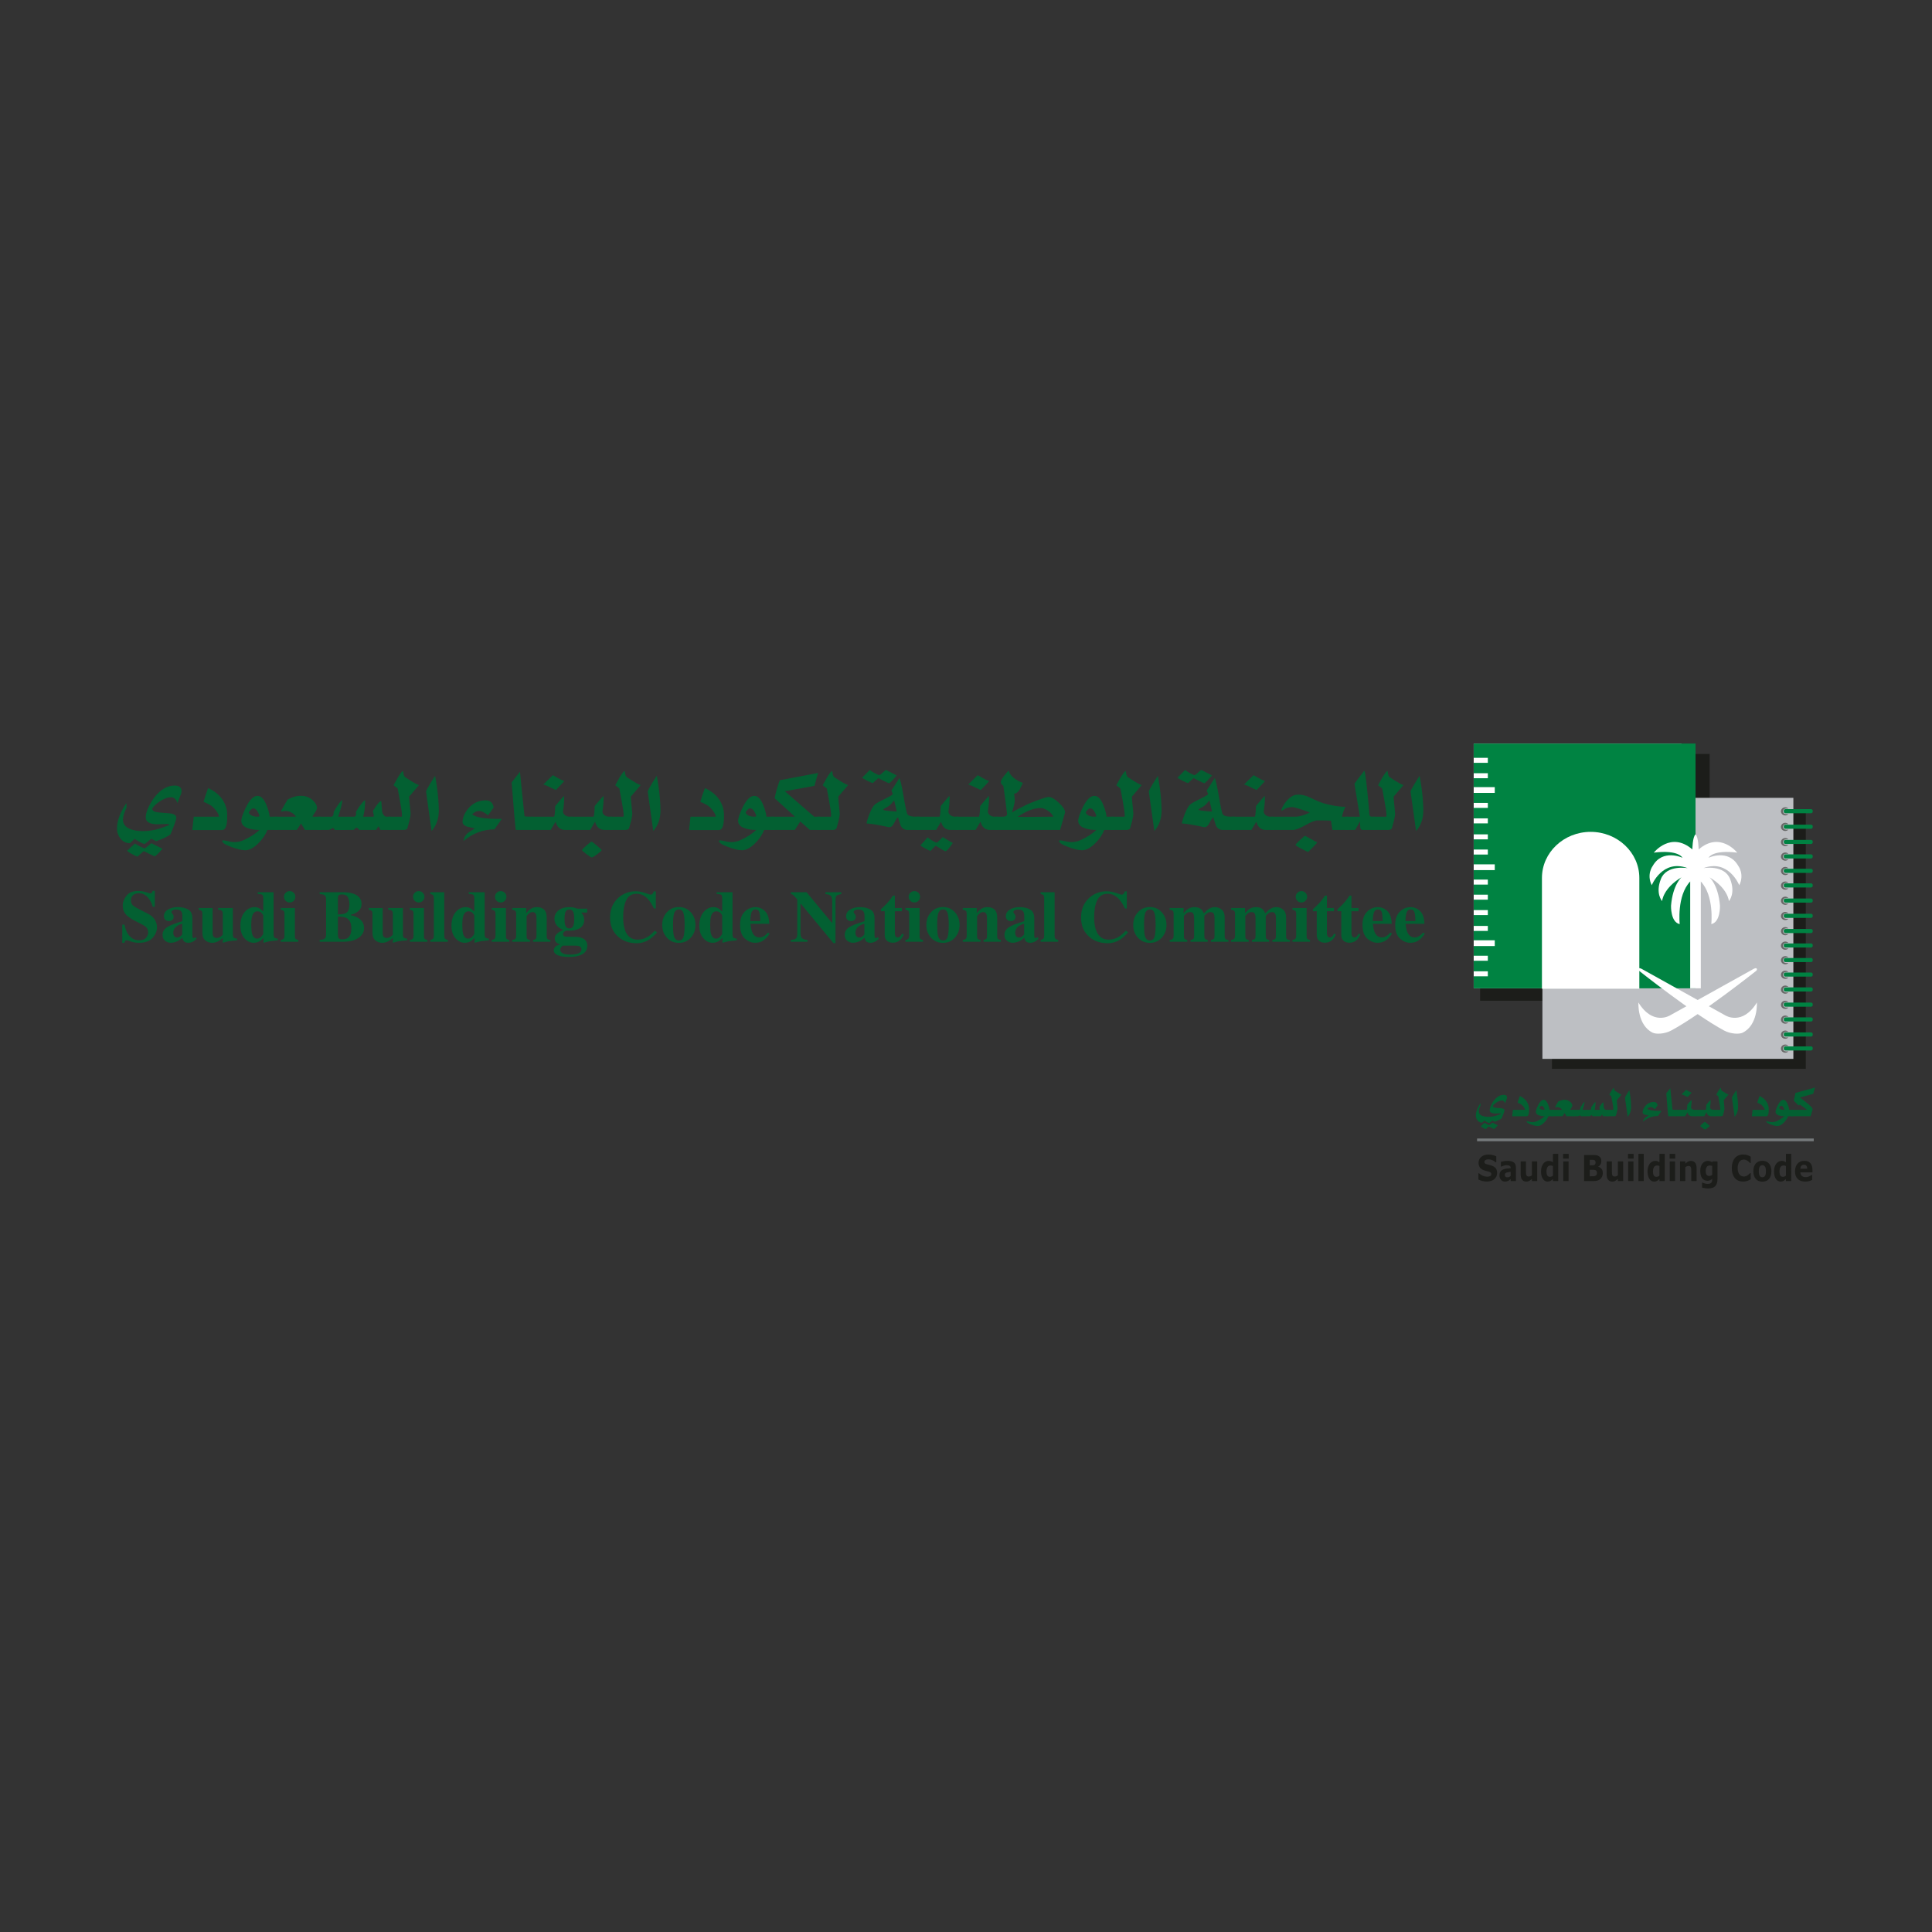 <svg xml:space="preserve" data-sanitized-enable-background="new 0 0 512 512" viewBox="0 0 512 512" y="0px" x="0px" xmlns:xlink="http://www.w3.org/1999/xlink" xmlns="http://www.w3.org/2000/svg" id="Layer_1" version="1.1">
<rect x="0" y="0" width="512" height="512" fill="#333333" stroke="none"/>
<g>
	<rect height="65.398" width="60.827" fill="#1C1D1A" y="199.803" x="392.247"></rect>
	<rect height="64.862" width="55.084" fill="#FFFFFF" y="197.052" x="390.544"></rect>
	<path d="M399.371,290.829c0,0.158-0.035,0.324-0.103,0.499h-0.013c-0.278,0.697-0.416,1.081-0.416,1.154v0.013
		c0.005-0.005,0.02-0.018,0.038-0.035c-0.168-0.547-0.441-0.82-0.828-0.82c-0.456,0-0.95,0.183-1.487,0.547
		c-0.472,0.319-0.787,0.624-0.948,0.92c0,0.258,0.271,0.411,0.805,0.469c0.329,0.025,0.823,0.068,1.482,0.128
		c0.534,0.063,0.803,0.246,0.803,0.547c0,0.231-0.248,0.935-0.737,2.112c-0.253,0.243-0.868,0.544-1.836,0.898l-0.639-0.316
		c-0.063,0.04-0.213,0.168-0.454,0.376c-0.223,0.191-0.359,0.286-0.411,0.286c-0.095,0-0.311-0.088-0.642-0.268
		c-0.308-0.168-0.507-0.298-0.604-0.394l-0.594,0.564c-0.499,0.01-0.905-0.191-1.226-0.594c-0.296-0.366-0.444-0.797-0.444-1.287
		c0-0.958,0.401-2.046,1.201-3.253l0.025,0.594c-0.308,0.609-0.461,1.121-0.461,1.53c0,0.549,0.301,0.95,0.905,1.196
		c0.436,0.181,0.988,0.273,1.655,0.273c0.692,0,1.392-0.108,2.094-0.316c0.078-0.023,0.502-0.173,1.276-0.456
		c0-0.093-0.145-0.141-0.436-0.141c-0.113,0-0.281,0.008-0.509,0.02c-0.231,0.013-0.401,0.018-0.517,0.018
		c-1.043,0-1.562-0.298-1.562-0.89c0-0.411,0.163-0.93,0.487-1.555c0.359-0.705,0.79-1.274,1.289-1.71
		c0.604-0.527,1.241-0.795,1.903-0.795C399.07,290.142,399.371,290.372,399.371,290.829 M396.934,298.224
		c-0.547,0.639-0.893,0.958-1.041,0.958c-0.115-0.06-0.567-0.278-1.357-0.66c-0.14,0.125-0.281,0.248-0.429,0.369
		c-0.231,0.203-0.349,0.316-0.349,0.341c-0.171-0.04-0.461-0.176-0.858-0.409c-0.266-0.156-0.431-0.273-0.494-0.351
		c0.228-0.206,0.564-0.514,1.013-0.928c0.1,0.085,0.301,0.206,0.609,0.364c0.329,0.171,0.539,0.256,0.634,0.256
		c0.053,0,0.191-0.098,0.411-0.293c0.266-0.223,0.414-0.343,0.444-0.364L396.934,298.224z" fill="#036032"></path>
	<path d="M405.214,294.084c0,1.164-0.216,1.743-0.642,1.743h-3.827l0.186-1.705h3.228
		c-0.015-0.226-0.15-0.499-0.404-0.82c-0.233-0.301-0.461-0.517-0.682-0.647c-0.218-0.133-0.514-0.276-0.885-0.434
		c0.168-0.589,0.361-1.166,0.579-1.743c0.166,0.045,0.401,0.166,0.7,0.364c0.356,0.236,0.647,0.486,0.883,0.76
		c0.429,0.504,0.705,1.094,0.828,1.766C405.201,293.512,405.214,293.75,405.214,294.084" fill="#036032"></path>
	<path d="M411.614,295.815h-1.271c-0.233,0.614-0.624,1.191-1.176,1.73c-0.594,0.579-1.141,0.868-1.643,0.868
		c-0.436,0-1.026-0.138-1.77-0.414c-0.787-0.286-1.181-0.542-1.181-0.77c0-0.098,0.148-0.11,0.444-0.038
		c0.472,0.12,0.85,0.176,1.141,0.176c0.399,0,0.775-0.078,1.123-0.236c0.883-0.396,1.565-0.835,2.046-1.316
		c-0.519,0-0.981-0.065-1.379-0.188c-0.619-0.193-0.93-0.522-0.93-0.983c0-0.331,0.193-0.898,0.577-1.7
		c0.477-0.988,0.976-1.48,1.495-1.48c0.459,0,0.848,0.411,1.171,1.244c0.206,0.512,0.334,0.983,0.386,1.414h0.968V295.815z
		 M409.339,294.024c-0.058-0.208-0.148-0.406-0.268-0.594c-0.168-0.253-0.334-0.376-0.509-0.376c-0.171,0-0.364,0.16-0.577,0.484
		c0,0.183,0.13,0.331,0.386,0.449c0.198,0.09,0.419,0.135,0.667,0.135C409.239,294.122,409.339,294.087,409.339,294.024" fill="#036032"></path>
	<path d="M417.177,295.814h-2.031c-0.093-0.173-0.261-0.451-0.499-0.833c-0.103,0.183-0.286,0.459-0.552,0.833
		h-2.889v-1.693h2.784c-0.095-0.171-0.246-0.323-0.446-0.456c-0.263-0.18-0.549-0.273-0.855-0.273c-0.158,0-0.359,0.025-0.602,0.073
		c0-0.048,0.123-0.288,0.366-0.715c0.208-0.374,0.359-0.629,0.449-0.765c0.023-0.058,0.198-0.153,0.524-0.286
		c0.411-0.168,0.807-0.248,1.184-0.248c0.634,0,1.159,0.203,1.58,0.612c0.334,0.319,0.502,0.625,0.502,0.918
		c0,0.163-0.09,0.371-0.263,0.619c-0.193,0.273-0.298,0.449-0.316,0.522h1.066V295.814z" fill="#036032"></path>
	<path d="M426.126,295.814h-1.317c-0.06-0.108-0.145-0.266-0.251-0.474c-0.05,0.095-0.156,0.253-0.313,0.474h-2.154
		c-0.153-0.198-0.271-0.298-0.354-0.298c-0.033,0-0.09,0.05-0.181,0.15c-0.093,0.098-0.171,0.148-0.236,0.148l-2.322,0.013
		c-0.156-0.198-0.266-0.298-0.326-0.298c0.098,0,0.058,0.05-0.128,0.143c-0.183,0.093-0.321,0.143-0.411,0.143h-1.342v-1.693h1.733
		c0.203,0,0.301-0.203,0.301-0.607c0.203-0.351,0.374-0.629,0.514-0.838c0.268-0.409,0.469-0.632,0.589-0.68
		c0,0.369-0.173,1.081-0.524,2.124h2.014c0.138,0,0.228-0.09,0.266-0.273v-0.371c0.529-0.855,0.915-1.344,1.156-1.47
		c0.018,0,0.005,0.331-0.04,0.996c-0.02,0.283-0.088,0.657-0.198,1.118h1.302c0.033,0,0.053-0.033,0.053-0.098
		c0-0.073-0.02-0.183-0.055-0.323c-0.038-0.145-0.055-0.253-0.055-0.321c0.517-0.838,0.873-1.257,1.066-1.257
		c0.023,0.344,0.058,0.788,0.11,1.332c0.012,0.135,0.07,0.278,0.173,0.424c0.118,0.161,0.246,0.243,0.379,0.243h0.552V295.814z" fill="#036032"></path>
	<path d="M429.738,290.07l-1.271,1.495c0,0.166,0.065,0.868,0.193,2.112c0,0.256-0.058,0.617-0.178,1.083
		c-0.055,0.18-0.13,0.451-0.226,0.805c-0.028,0.1-0.103,0.173-0.231,0.213c-0.098,0.028-0.191,0.043-0.276,0.043
		c-0.033,0-0.065-0.002-0.098-0.005h-1.853v-1.695h1.72c0.025-0.008,0.038-0.073,0.038-0.193c0-0.291-0.088-0.91-0.263-1.851
		l-0.288-1.557c-0.158-0.115-0.334-0.258-0.527-0.426l0.564-1.006c0.331-0.537,0.547-0.808,0.65-0.808
		c0.005,0.035,0.02,0.146,0.05,0.321c0.045,0.243,0.128,0.406,0.251,0.487C428.981,289.741,429.565,290.07,429.738,290.07" fill="#036032"></path>
	<path d="M432.266,293.302c0.01,1.043-0.298,1.929-0.923,2.653l-0.707-5.041c0-0.105,0.181-0.454,0.539-1.046
		c0.334-0.544,0.539-0.868,0.617-0.971c0.115,0.642,0.196,1.116,0.236,1.432C432.18,291.418,432.261,292.406,432.266,293.302" fill="#036032"></path>
	<path d="M440.326,294.4l-0.945,1.342c-1.467,0.015-2.789,0.512-3.96,1.487c0.063-0.411,0.233-0.737,0.514-0.991
		c0.103-0.093,0.419-0.298,0.955-0.625l-0.943-0.201c-0.376-0.113-0.592-0.301-0.642-0.557c0-0.604,0.243-1.196,0.732-1.778
		c0.589-0.7,1.334-1.046,2.232-1.046c0.564,0,0.905,0.298,1.013,0.9l-0.717,1.018c-0.466-0.389-0.853-0.577-1.164-0.559
		c-0.236,0.013-0.439,0.08-0.602,0.208c-0.13,0.108-0.226,0.176-0.276,0.198C436.973,294.235,438.239,294.433,440.326,294.4" fill="#036032"></path>
	<path d="M444.278,295.814h-2.157c-0.05-0.05-0.231-2.076-0.539-6.079c0.053-0.075,0.409-0.527,1.066-1.359
		c0.176,1.876,0.369,3.767,0.579,5.673c0.05,0.048,0.293,0.073,0.725,0.073h0.326V295.814z" fill="#036032"></path>
	<path d="M449.4,295.815h-0.983c-0.624,0-1.028-0.351-1.214-1.056c-0.165,0.281-0.374,0.635-0.629,1.056h-2.52
		v-1.693h2.957c0.078-0.156,0.125-0.609,0.14-1.354c0.073-0.098,0.258-0.323,0.567-0.68c0.316-0.374,0.507-0.582,0.564-0.624
		c0.035,0.524-0.008,1.159-0.128,1.903c-0.033,0.208,0.038,0.384,0.211,0.532c0.178,0.145,0.379,0.223,0.607,0.223h0.429V295.815z
		 M448.295,289.535c-0.005,0.068-0.181,0.268-0.514,0.607c-0.359,0.371-0.542,0.559-0.552,0.572
		c-0.953-0.469-1.485-0.705-1.597-0.705c0.356-0.369,0.765-0.765,1.219-1.196C447.658,289.297,448.139,289.535,448.295,289.535" fill="#036032"></path>
	<path d="M454.445,295.815h-0.986c-0.622,0-1.026-0.354-1.211-1.056c-0.168,0.281-0.376,0.634-0.629,1.056h-2.523
		v-1.695h2.959c0.078-0.153,0.125-0.607,0.14-1.352c0.07-0.098,0.258-0.326,0.564-0.68c0.318-0.374,0.507-0.584,0.564-0.627
		c0.035,0.527-0.005,1.161-0.128,1.906c-0.033,0.208,0.04,0.384,0.213,0.532c0.176,0.145,0.379,0.221,0.607,0.221h0.429V295.815z
		 M453.088,298.388c0,0.073-0.186,0.248-0.567,0.527c-0.374,0.281-0.607,0.419-0.705,0.419c-0.07,0-0.296-0.143-0.672-0.426
		c-0.376-0.286-0.564-0.454-0.564-0.509c0-0.065,0.186-0.266,0.559-0.597c0.376-0.326,0.599-0.494,0.677-0.494
		c0.035,0,0.258,0.173,0.662,0.512C452.885,298.163,453.088,298.351,453.088,298.388" fill="#036032"></path>
	<path d="M458.083,290.07l-1.271,1.495c0,0.166,0.065,0.868,0.193,2.112c0,0.256-0.058,0.617-0.178,1.083
		c-0.055,0.18-0.13,0.451-0.226,0.805c-0.025,0.1-0.103,0.173-0.231,0.213c-0.098,0.028-0.191,0.043-0.276,0.043
		c-0.033,0-0.065-0.002-0.098-0.005h-1.853v-1.695h1.72c0.025-0.008,0.038-0.073,0.038-0.193c0-0.291-0.085-0.91-0.263-1.851
		l-0.288-1.557c-0.158-0.115-0.334-0.258-0.527-0.426l0.564-1.006c0.331-0.537,0.547-0.808,0.65-0.808
		c0.008,0.035,0.023,0.146,0.05,0.321c0.045,0.243,0.128,0.406,0.251,0.487C457.326,289.741,457.91,290.07,458.083,290.07" fill="#036032"></path>
	<path d="M460.612,293.302c0.01,1.043-0.298,1.929-0.925,2.653l-0.705-5.041c0-0.105,0.178-0.454,0.539-1.046
		c0.334-0.544,0.539-0.868,0.617-0.971c0.113,0.642,0.196,1.116,0.236,1.432C460.524,291.418,460.604,292.406,460.612,293.302" fill="#036032"></path>
	<path d="M468.735,294.084c0,1.164-0.216,1.743-0.642,1.743h-3.827l0.186-1.705h3.228
		c-0.015-0.226-0.15-0.499-0.404-0.82c-0.236-0.301-0.464-0.517-0.685-0.647c-0.218-0.133-0.514-0.276-0.883-0.434
		c0.168-0.589,0.361-1.166,0.579-1.743c0.166,0.045,0.401,0.166,0.7,0.364c0.356,0.236,0.647,0.486,0.88,0.76
		c0.431,0.504,0.707,1.094,0.828,1.766C468.723,293.512,468.735,293.75,468.735,294.084" fill="#036032"></path>
	<path d="M475.135,295.815h-1.271c-0.233,0.614-0.624,1.191-1.176,1.73c-0.594,0.579-1.141,0.868-1.643,0.868
		c-0.436,0-1.026-0.138-1.77-0.414c-0.787-0.286-1.181-0.542-1.181-0.77c0-0.098,0.148-0.11,0.441-0.038
		c0.471,0.12,0.853,0.176,1.144,0.176c0.399,0,0.772-0.078,1.123-0.236c0.88-0.396,1.565-0.835,2.046-1.316
		c-0.519,0-0.981-0.065-1.379-0.188c-0.619-0.193-0.93-0.522-0.93-0.983c0-0.331,0.191-0.898,0.577-1.7
		c0.477-0.988,0.976-1.48,1.495-1.48c0.459,0,0.848,0.411,1.171,1.244c0.206,0.512,0.334,0.983,0.386,1.414h0.968V295.815z
		 M472.861,294.024c-0.058-0.208-0.148-0.406-0.268-0.594c-0.168-0.253-0.336-0.376-0.509-0.376c-0.171,0-0.366,0.16-0.577,0.484
		c0,0.183,0.128,0.331,0.386,0.449c0.198,0.09,0.419,0.135,0.667,0.135C472.76,294.122,472.861,294.087,472.861,294.024" fill="#036032"></path>
	<path d="M481,288.206l-0.487,1.663c-0.81,0.231-1.991,0.559-3.539,0.983c2.257,1.633,3.391,2.673,3.391,3.122
		c-0.128,0.507-0.313,1.121-0.552,1.841h-5.086v-1.695h4.178c-0.584-0.454-1.234-0.928-1.944-1.424
		c-0.008,0.148-0.1,0.223-0.278,0.223c-0.14,0-0.574-0.416-1.302-1.244l0.436-2.041L481,288.206z" fill="#036032"></path>
	<path d="M48.111,209.609c0,0.326-0.073,0.669-0.216,1.031H47.87c-0.577,1.442-0.865,2.239-0.865,2.392v0.025
		c0.02-0.01,0.045-0.035,0.078-0.078c-0.344-1.131-0.915-1.698-1.715-1.698c-0.94,0-1.966,0.379-3.087,1.131
		c-0.973,0.665-1.625,1.301-1.951,1.916c0,0.527,0.554,0.848,1.66,0.968c0.685,0.05,1.708,0.138,3.075,0.263
		c1.106,0.133,1.66,0.512,1.66,1.131c0,0.479-0.509,1.939-1.53,4.379c-0.522,0.504-1.791,1.126-3.802,1.866l-1.317-0.657
		c-0.133,0.085-0.451,0.346-0.945,0.78c-0.461,0.394-0.747,0.592-0.853,0.592c-0.203,0-0.649-0.186-1.329-0.552
		c-0.637-0.354-1.053-0.624-1.251-0.82l-1.236,1.171c-1.031,0.015-1.878-0.394-2.543-1.231c-0.612-0.765-0.918-1.655-0.918-2.671
		c0-1.986,0.828-4.236,2.488-6.744l0.055,1.231c-0.639,1.269-0.96,2.327-0.96,3.172c0,1.141,0.627,1.966,1.878,2.48
		c0.903,0.376,2.049,0.567,3.431,0.567c1.439,0,2.881-0.218,4.338-0.655c0.158-0.045,1.043-0.356,2.648-0.945
		c0-0.193-0.303-0.288-0.905-0.288c-0.233,0-0.584,0.013-1.061,0.038c-0.474,0.022-0.83,0.04-1.071,0.04
		c-2.152,0-3.23-0.619-3.23-1.853c0-0.845,0.336-1.921,1.011-3.218c0.745-1.459,1.633-2.641,2.658-3.539
		c1.261-1.098,2.578-1.65,3.955-1.65C47.486,208.184,48.111,208.658,48.111,209.609 M43.055,224.934
		c-1.126,1.327-1.846,1.986-2.157,1.986c-0.241-0.123-1.174-0.582-2.806-1.369c-0.293,0.261-0.592,0.514-0.893,0.767
		c-0.476,0.419-0.72,0.655-0.72,0.705c-0.361-0.083-0.955-0.366-1.781-0.843c-0.552-0.326-0.89-0.569-1.023-0.73
		c0.469-0.429,1.169-1.068,2.102-1.926c0.203,0.178,0.627,0.429,1.266,0.757c0.672,0.351,1.108,0.527,1.314,0.527
		c0.105,0,0.391-0.203,0.85-0.604c0.552-0.469,0.858-0.722,0.92-0.755L43.055,224.934z" fill="#036032"></path>
	<path d="M60.215,216.351c0,2.41-0.441,3.611-1.327,3.611h-7.932l0.389-3.536h6.688
		c-0.035-0.459-0.313-1.023-0.838-1.698c-0.487-0.619-0.958-1.066-1.417-1.339c-0.456-0.273-1.066-0.574-1.831-0.903
		c0.349-1.214,0.75-2.417,1.199-3.609c0.346,0.093,0.83,0.346,1.45,0.755c0.74,0.486,1.344,1.011,1.826,1.572
		c0.895,1.051,1.467,2.269,1.713,3.661C60.19,215.168,60.215,215.667,60.215,216.351" fill="#036032"></path>
	<path d="M73.482,219.939h-2.633c-0.479,1.274-1.292,2.47-2.435,3.586c-1.231,1.199-2.367,1.801-3.408,1.801
		c-0.905,0-2.127-0.286-3.669-0.855c-1.635-0.599-2.448-1.131-2.448-1.6c0-0.201,0.303-0.226,0.915-0.075
		c0.976,0.241,1.765,0.366,2.37,0.366c0.823,0,1.6-0.163,2.327-0.491c1.826-0.823,3.24-1.733,4.246-2.731
		c-1.083,0-2.039-0.13-2.861-0.391c-1.289-0.401-1.929-1.081-1.929-2.036c0-0.69,0.396-1.863,1.196-3.523
		c0.986-2.049,2.019-3.072,3.1-3.072c0.948,0,1.758,0.86,2.423,2.581c0.426,1.063,0.692,2.041,0.798,2.932h2.009V219.939z
		 M68.772,216.227c-0.125-0.429-0.311-0.84-0.559-1.236c-0.346-0.519-0.695-0.78-1.051-0.78c-0.364,0-0.765,0.339-1.196,1.008
		c0,0.376,0.266,0.69,0.797,0.933c0.409,0.183,0.87,0.276,1.382,0.276C68.564,216.428,68.772,216.36,68.772,216.227" fill="#036032"></path>
	<path d="M85.017,219.939h-4.203c-0.196-0.361-0.544-0.935-1.041-1.723c-0.211,0.374-0.592,0.95-1.144,1.723h-5.984
		v-3.511h5.77c-0.201-0.354-0.512-0.67-0.93-0.945c-0.552-0.376-1.139-0.562-1.771-0.562c-0.326,0-0.745,0.048-1.249,0.148
		c0-0.1,0.251-0.597,0.757-1.485c0.434-0.77,0.745-1.299,0.93-1.585c0.045-0.118,0.409-0.316,1.091-0.592
		c0.855-0.346,1.668-0.514,2.448-0.514c1.312,0,2.402,0.421,3.273,1.266c0.692,0.667,1.041,1.299,1.041,1.904
		c0,0.343-0.183,0.77-0.547,1.284c-0.401,0.569-0.614,0.928-0.655,1.081h2.212V219.939z" fill="#036032"></path>
	<path d="M103.557,219.939h-2.726c-0.123-0.228-0.296-0.552-0.517-0.981c-0.11,0.191-0.326,0.519-0.655,0.981h-4.469
		c-0.311-0.411-0.557-0.617-0.732-0.617c-0.06,0-0.188,0.103-0.374,0.306c-0.186,0.206-0.346,0.311-0.476,0.311l-4.817,0.023
		c-0.331-0.409-0.554-0.614-0.68-0.614c0.206,0,0.115,0.1-0.266,0.296c-0.381,0.198-0.665,0.296-0.85,0.296h-2.781v-3.511h3.594
		c0.416,0,0.624-0.419,0.624-1.259c0.419-0.72,0.77-1.299,1.063-1.738c0.562-0.838,0.968-1.307,1.224-1.407
		c0,0.77-0.361,2.239-1.091,4.404h4.178c0.283,0,0.464-0.188,0.547-0.564v-0.77c1.101-1.77,1.893-2.784,2.392-3.045
		c0.045,0,0.02,0.687-0.08,2.061c-0.043,0.589-0.181,1.362-0.411,2.317h2.703c0.068,0,0.105-0.068,0.105-0.201
		c0-0.153-0.04-0.376-0.113-0.675c-0.078-0.296-0.115-0.519-0.115-0.662c1.073-1.735,1.808-2.603,2.209-2.603
		c0.043,0.712,0.118,1.633,0.226,2.756c0.025,0.286,0.145,0.579,0.359,0.88c0.248,0.336,0.512,0.504,0.785,0.504h1.144V219.939z" fill="#036032"></path>
	<path d="M111.051,208.033l-2.636,3.095c0,0.349,0.133,1.808,0.399,4.379c0,0.532-0.123,1.279-0.371,2.244
		c-0.115,0.376-0.271,0.936-0.466,1.673c-0.053,0.208-0.213,0.359-0.479,0.439c-0.203,0.058-0.396,0.088-0.572,0.088
		c-0.07,0-0.138-0.002-0.198-0.01h-3.844v-3.513h3.566c0.05-0.015,0.078-0.15,0.078-0.401c0-0.607-0.181-1.883-0.544-3.837
		l-0.599-3.223c-0.329-0.243-0.695-0.537-1.091-0.88l1.169-2.089c0.685-1.116,1.131-1.675,1.347-1.675
		c0.005,0.075,0.045,0.298,0.105,0.67c0.09,0.502,0.261,0.838,0.519,1.006C109.481,207.354,110.685,208.033,111.051,208.033" fill="#036032"></path>
	<path d="M116.291,214.727c0.015,2.167-0.622,4-1.916,5.5l-1.467-10.442c0-0.218,0.376-0.94,1.121-2.164
		c0.69-1.136,1.116-1.806,1.276-2.014c0.238,1.327,0.406,2.315,0.492,2.969C116.108,210.825,116.271,212.874,116.291,214.727" fill="#036032"></path>
	<path d="M132.987,217.007l-1.956,2.779c-3.042,0.035-5.778,1.063-8.208,3.085c0.133-0.848,0.489-1.53,1.066-2.051
		c0.211-0.193,0.873-0.624,1.979-1.296l-1.954-0.416c-0.78-0.233-1.226-0.619-1.332-1.156c0-1.251,0.507-2.478,1.517-3.687
		c1.221-1.444,2.766-2.164,4.629-2.164c1.171,0,1.871,0.619,2.102,1.861l-1.49,2.114c-0.968-0.803-1.77-1.189-2.407-1.156
		c-0.497,0.025-0.915,0.168-1.251,0.429c-0.273,0.223-0.466,0.364-0.572,0.411C126.04,216.659,128.668,217.072,132.987,217.007" fill="#036032"></path>
	<path d="M141.18,219.939h-4.469c-0.105-0.1-0.479-4.301-1.121-12.597c0.11-0.158,0.845-1.099,2.212-2.819
		c0.364,3.882,0.765,7.802,1.196,11.751c0.105,0.105,0.607,0.153,1.505,0.153h0.677V219.939z" fill="#036032"></path>
	<path d="M151.801,219.939h-2.039c-1.294,0-2.134-0.73-2.515-2.189c-0.344,0.587-0.78,1.316-1.302,2.189h-5.226
		v-3.511h6.129c0.16-0.318,0.258-1.254,0.293-2.809c0.143-0.201,0.532-0.67,1.171-1.407c0.657-0.772,1.046-1.206,1.171-1.297
		c0.07,1.088-0.018,2.408-0.266,3.952c-0.073,0.426,0.078,0.795,0.439,1.101c0.364,0.306,0.78,0.459,1.251,0.459h0.893V219.939z
		 M149.509,206.926c-0.015,0.135-0.371,0.554-1.061,1.259c-0.75,0.765-1.128,1.159-1.146,1.184c-1.976-0.976-3.082-1.46-3.31-1.46
		c0.735-0.765,1.577-1.59,2.525-2.48C148.185,206.427,149.183,206.926,149.509,206.926" fill="#036032"></path>
	<path d="M162.257,219.939h-2.039c-1.292,0-2.132-0.727-2.515-2.189c-0.344,0.587-0.78,1.317-1.302,2.189h-5.226
		v-3.511h6.132c0.158-0.319,0.256-1.254,0.291-2.806c0.143-0.203,0.532-0.672,1.171-1.409c0.657-0.773,1.046-1.204,1.171-1.297
		c0.07,1.088-0.018,2.408-0.268,3.952c-0.068,0.426,0.078,0.795,0.441,1.101c0.361,0.306,0.78,0.459,1.251,0.459h0.893V219.939z
		 M159.448,225.273c0,0.153-0.391,0.517-1.171,1.096c-0.78,0.579-1.271,0.868-1.462,0.868c-0.15,0-0.617-0.293-1.399-0.885
		c-0.78-0.592-1.171-0.945-1.171-1.053c0-0.143,0.389-0.554,1.164-1.239c0.777-0.682,1.246-1.026,1.407-1.026
		c0.07,0,0.527,0.356,1.369,1.063C159.025,224.807,159.448,225.198,159.448,225.273" fill="#036032"></path>
	<path d="M169.798,208.033l-2.636,3.095c0,0.349,0.133,1.808,0.399,4.379c0,0.532-0.123,1.279-0.371,2.244
		c-0.115,0.376-0.271,0.936-0.466,1.673c-0.053,0.208-0.213,0.359-0.479,0.439c-0.203,0.058-0.396,0.088-0.572,0.088
		c-0.07,0-0.138-0.002-0.198-0.01h-3.844v-3.513h3.566c0.05-0.015,0.078-0.15,0.078-0.401c0-0.607-0.181-1.883-0.544-3.837
		l-0.599-3.223c-0.329-0.243-0.695-0.537-1.091-0.88l1.169-2.089c0.685-1.116,1.131-1.675,1.347-1.675
		c0.005,0.075,0.045,0.298,0.105,0.67c0.09,0.502,0.261,0.838,0.519,1.006C168.228,207.354,169.432,208.033,169.798,208.033" fill="#036032"></path>
	<path d="M175.038,214.727c0.015,2.167-0.622,4-1.916,5.5l-1.467-10.442c0-0.218,0.376-0.94,1.121-2.164
		c0.69-1.136,1.116-1.806,1.276-2.014c0.238,1.327,0.406,2.315,0.491,2.969C174.855,210.825,175.018,212.874,175.038,214.727" fill="#036032"></path>
	<path d="M191.865,216.351c0,2.41-0.441,3.611-1.327,3.611h-7.932l0.389-3.536h6.688
		c-0.035-0.459-0.313-1.023-0.838-1.698c-0.487-0.619-0.958-1.066-1.417-1.339c-0.456-0.273-1.066-0.574-1.831-0.903
		c0.349-1.214,0.75-2.417,1.199-3.609c0.346,0.093,0.83,0.346,1.45,0.755c0.737,0.486,1.344,1.011,1.826,1.572
		c0.895,1.051,1.467,2.269,1.713,3.661C191.84,215.168,191.865,215.667,191.865,216.351" fill="#036032"></path>
	<path d="M205.131,219.939h-2.633c-0.479,1.274-1.291,2.47-2.438,3.586c-1.231,1.199-2.365,1.801-3.406,1.801
		c-0.905,0-2.127-0.286-3.669-0.855c-1.635-0.599-2.448-1.131-2.448-1.6c0-0.201,0.303-0.226,0.915-0.075
		c0.976,0.241,1.766,0.366,2.367,0.366c0.825,0,1.603-0.163,2.33-0.491c1.826-0.823,3.24-1.733,4.246-2.731
		c-1.086,0-2.039-0.13-2.861-0.391c-1.289-0.401-1.929-1.081-1.929-2.036c0-0.69,0.396-1.863,1.196-3.523
		c0.986-2.049,2.019-3.072,3.097-3.072c0.95,0,1.76,0.86,2.425,2.581c0.426,1.063,0.692,2.041,0.798,2.932h2.009V219.939z
		 M200.422,216.227c-0.125-0.429-0.311-0.84-0.559-1.236c-0.346-0.519-0.695-0.78-1.051-0.78c-0.364,0-0.765,0.339-1.199,1.008
		c0,0.376,0.268,0.69,0.8,0.933c0.409,0.183,0.87,0.276,1.382,0.276C200.213,216.428,200.422,216.36,200.422,216.227" fill="#036032"></path>
	<path d="M217.316,219.939h-2.701c-0.675-0.572-1.522-1.317-2.54-2.239c-0.399,0.604-0.875,1.349-1.439,2.239h-6.342
		v-3.511h6.317v-0.048l-5.307-4.823c0.231-1.427,0.685-3.024,1.357-4.792l10.137-1.926l-0.955,3.421l-7.852,1.424l7.769,6.744h1.557
		V219.939z" fill="#036032"></path>
	<path d="M224.782,208.033l-2.638,3.095c0,0.349,0.135,1.808,0.401,4.379c0,0.532-0.123,1.279-0.371,2.244
		c-0.115,0.376-0.273,0.936-0.466,1.673c-0.053,0.208-0.213,0.359-0.479,0.439c-0.203,0.058-0.396,0.088-0.572,0.088
		c-0.07,0-0.138-0.002-0.201-0.01h-3.842v-3.513h3.564c0.053-0.015,0.08-0.15,0.08-0.401c0-0.607-0.183-1.883-0.544-3.837
		l-0.602-3.223c-0.326-0.243-0.692-0.537-1.088-0.88l1.169-2.089c0.685-1.116,1.131-1.675,1.347-1.675
		c0.005,0.075,0.043,0.298,0.105,0.67c0.09,0.502,0.258,0.838,0.519,1.006C223.21,207.354,224.416,208.033,224.782,208.033" fill="#036032"></path>
	<path d="M237.644,205.505c-1.176,1.374-1.871,2.064-2.074,2.064c-0.053,0-0.517-0.216-1.392-0.644
		c-0.87-0.426-1.339-0.67-1.402-0.727c-0.481,0.404-0.96,0.843-1.449,1.319c-0.381-0.08-0.935-0.311-1.665-0.692
		c-0.609-0.326-1.011-0.569-1.196-0.727c0.487-0.461,1.171-1.151,2.049-2.064c0.178,0.191,0.582,0.464,1.211,0.818
		c0.665,0.369,1.103,0.554,1.319,0.554c0.105,0,0.384-0.206,0.838-0.617c0.487-0.444,0.787-0.697,0.903-0.755L237.644,205.505z
		 M243.725,219.938h-3.22c-0.833,0-1.442-0.384-1.821-1.156c-0.035-0.053-0.273-0.782-0.707-2.192
		c-0.211,0.085-0.557,0.602-1.038,1.55c-0.364,0.712-0.775,1.071-1.236,1.071c-0.07,0-0.14-0.007-0.216-0.015
		c-2.924-0.637-4.865-0.956-5.826-0.956c0.02-0.419,0.253-1.221,0.707-2.405c0.532-1.359,1.023-2.232,1.475-2.628
		c0.401-0.346,1.226-0.815,2.478-1.412c1.221-0.584,1.976-1.018,2.257-1.294c0-0.125-0.05-0.303-0.156-0.534
		c-0.108-0.231-0.16-0.414-0.16-0.549c0.381-0.529,1.078-1.6,2.089-3.22c0.256,0.419,0.634,2.076,1.128,4.97
		c0.489,2.854,0.82,4.391,0.998,4.619c0.336,0.429,1.048,0.639,2.129,0.639h1.119V219.938z M237.619,215.068
		c0.015-0.133-0.198-1.101-0.652-2.907c-0.063,0-0.218,0.161-0.464,0.479c-0.482,0.627-1.073,1.103-1.77,1.424
		c-0.349,0.158-0.582,0.354-0.707,0.587c0.311,0.095,0.963,0.193,1.959,0.291C236.879,215.025,237.423,215.068,237.619,215.068" fill="#036032"></path>
	<path d="M253.942,219.939h-2.036c-1.294,0-2.134-0.73-2.515-2.189c-0.344,0.587-0.78,1.316-1.304,2.189h-5.226
		v-3.513h6.132c0.16-0.319,0.258-1.251,0.293-2.806c0.143-0.201,0.532-0.67,1.171-1.407c0.657-0.772,1.046-1.206,1.169-1.297
		c0.073,1.088-0.015,2.408-0.266,3.95c-0.07,0.429,0.078,0.797,0.441,1.103c0.361,0.306,0.777,0.456,1.249,0.456h0.893V219.939z
		 M252.505,223.41c-1.021,1.455-1.658,2.179-1.916,2.179c-0.196,0-1.073-0.491-2.633-1.472c-0.436,0.409-0.893,0.87-1.369,1.382
		c-0.321-0.098-0.792-0.316-1.412-0.655c-0.685-0.369-1.101-0.647-1.251-0.83c0.472-0.486,1.103-1.191,1.901-2.114
		c0.188,0.193,0.579,0.472,1.171,0.833c0.639,0.386,1.056,0.577,1.251,0.577c0.073,0,0.326-0.218,0.757-0.652
		c0.499-0.497,0.775-0.765,0.825-0.807L252.505,223.41z" fill="#036032"></path>
	<path d="M264.4,219.939h-2.039c-1.294,0-2.134-0.73-2.515-2.189c-0.344,0.587-0.78,1.316-1.302,2.189h-5.226v-3.511
		h6.129c0.16-0.318,0.258-1.254,0.293-2.809c0.143-0.201,0.532-0.67,1.171-1.407c0.657-0.772,1.046-1.206,1.171-1.297
		c0.07,1.088-0.018,2.408-0.266,3.952c-0.073,0.426,0.075,0.795,0.439,1.101c0.364,0.306,0.78,0.459,1.251,0.459h0.893V219.939z
		 M262.108,206.926c-0.015,0.135-0.371,0.554-1.061,1.259c-0.75,0.765-1.129,1.159-1.146,1.184c-1.976-0.976-3.085-1.46-3.313-1.46
		c0.735-0.765,1.58-1.59,2.525-2.48C260.784,206.427,261.782,206.926,262.108,206.926" fill="#036032"></path>
	<path d="M282.262,215.296c-0.231,0.845-0.672,2.393-1.329,4.642h-17.158v-3.511h2.034
		c0.707,0,1.063-0.246,1.063-0.742c-0.251-2.332-0.574-4.79-0.971-7.373c-0.055-0.04-0.218-0.216-0.492-0.514
		c-0.115-0.11-0.173-0.326-0.173-0.645c0-0.276,0.286-0.792,0.863-1.547c0.542-0.722,0.963-1.184,1.264-1.384
		c0.171,0.955,0.96,1.843,2.367,2.656c0.454,0.201,0.9,0.416,1.344,0.639l-0.878,1.753c-0.434,0.702-0.913,1.053-1.439,1.053
		c0.11,0.772,0.16,1.437,0.16,1.989c0,0.276-0.12,0.863-0.371,1.753c-0.236,0.845-0.359,1.264-0.359,1.256
		c0.399-0.278,1.008-0.619,1.821-1.033c1.056-0.527,1.873-0.938,2.448-1.231c3.017-1.236,4.838-1.853,5.454-1.853
		c0.705,0,1.603,0.517,2.701,1.542C281.712,213.774,282.262,214.624,282.262,215.296 M279.137,216.427
		c-0.221-0.547-0.685-1.061-1.399-1.555c-0.707-0.489-1.369-0.737-1.979-0.737c-1.748,0-3.777,0.777-6.079,2.332
		c0.176,0.015,0.858,0.023,2.046,0.023C273.304,216.49,275.774,216.47,279.137,216.427" fill="#036032"></path>
	<path d="M295.261,219.939h-2.633c-0.479,1.274-1.291,2.47-2.435,3.586c-1.231,1.199-2.367,1.801-3.408,1.801
		c-0.903,0-2.127-0.286-3.669-0.855c-1.633-0.599-2.448-1.131-2.448-1.6c0-0.201,0.303-0.226,0.915-0.075
		c0.976,0.241,1.766,0.366,2.37,0.366c0.823,0,1.6-0.163,2.327-0.491c1.826-0.823,3.24-1.733,4.246-2.731
		c-1.083,0-2.036-0.13-2.861-0.391c-1.286-0.401-1.929-1.081-1.929-2.036c0-0.69,0.399-1.863,1.196-3.523
		c0.986-2.049,2.019-3.072,3.1-3.072c0.95,0,1.758,0.86,2.422,2.581c0.426,1.063,0.692,2.041,0.8,2.932h2.006V219.939z
		 M290.552,216.227c-0.125-0.429-0.311-0.84-0.557-1.236c-0.346-0.519-0.697-0.78-1.053-0.78c-0.364,0-0.762,0.339-1.196,1.008
		c0,0.376,0.266,0.69,0.797,0.933c0.409,0.183,0.87,0.276,1.384,0.276C290.344,216.428,290.552,216.36,290.552,216.227" fill="#036032"></path>
	<path d="M302.593,208.033l-2.638,3.095c0,0.349,0.135,1.808,0.401,4.379c0,0.532-0.125,1.279-0.374,2.244
		c-0.113,0.376-0.271,0.936-0.464,1.673c-0.055,0.208-0.216,0.359-0.479,0.439c-0.206,0.058-0.396,0.088-0.574,0.088
		c-0.07,0-0.138-0.002-0.198-0.01h-3.842v-3.513h3.564c0.053-0.015,0.08-0.15,0.08-0.401c0-0.607-0.183-1.883-0.544-3.837
		l-0.602-3.223c-0.326-0.243-0.692-0.537-1.091-0.88l1.171-2.089c0.682-1.116,1.131-1.675,1.344-1.675
		c0.008,0.075,0.045,0.298,0.108,0.67c0.088,0.502,0.258,0.838,0.519,1.006C301.021,207.354,302.227,208.033,302.593,208.033" fill="#036032"></path>
	<path d="M307.832,214.727c0.015,2.167-0.622,4-1.916,5.5l-1.465-10.442c0-0.218,0.374-0.94,1.118-2.164
		c0.69-1.136,1.116-1.806,1.276-2.014c0.238,1.327,0.406,2.315,0.491,2.969C307.649,210.825,307.812,212.874,307.832,214.727" fill="#036032"></path>
	<path d="M321.201,205.505c-1.176,1.374-1.871,2.064-2.074,2.064c-0.053,0-0.517-0.216-1.392-0.644
		c-0.87-0.426-1.339-0.67-1.402-0.727c-0.481,0.404-0.96,0.843-1.449,1.319c-0.381-0.08-0.935-0.311-1.665-0.692
		c-0.609-0.326-1.011-0.569-1.196-0.727c0.487-0.461,1.171-1.151,2.049-2.064c0.178,0.191,0.582,0.464,1.211,0.818
		c0.665,0.369,1.103,0.554,1.319,0.554c0.105,0,0.384-0.206,0.838-0.617c0.487-0.444,0.787-0.697,0.903-0.755L321.201,205.505z
		 M327.282,219.938h-3.22c-0.833,0-1.442-0.384-1.821-1.156c-0.035-0.053-0.273-0.782-0.707-2.192
		c-0.211,0.085-0.557,0.602-1.038,1.55c-0.364,0.712-0.775,1.071-1.236,1.071c-0.07,0-0.14-0.007-0.216-0.015
		c-2.924-0.637-4.865-0.956-5.826-0.956c0.02-0.419,0.253-1.221,0.707-2.405c0.532-1.359,1.023-2.232,1.475-2.628
		c0.401-0.346,1.226-0.815,2.478-1.412c1.221-0.584,1.976-1.018,2.257-1.294c0-0.125-0.05-0.303-0.156-0.534
		c-0.108-0.231-0.16-0.414-0.16-0.549c0.381-0.529,1.078-1.6,2.089-3.22c0.256,0.419,0.634,2.076,1.128,4.97
		c0.489,2.854,0.82,4.391,0.998,4.619c0.336,0.429,1.048,0.639,2.129,0.639h1.119V219.938z M321.176,215.068
		c0.015-0.133-0.198-1.101-0.652-2.907c-0.063,0-0.218,0.161-0.464,0.479c-0.482,0.627-1.073,1.103-1.77,1.424
		c-0.349,0.158-0.582,0.354-0.707,0.587c0.311,0.095,0.963,0.193,1.959,0.291C320.436,215.025,320.98,215.068,321.176,215.068" fill="#036032"></path>
	<path d="M337.501,219.939h-2.039c-1.294,0-2.134-0.73-2.515-2.189c-0.344,0.587-0.78,1.316-1.302,2.189h-5.226
		v-3.511h6.129c0.16-0.318,0.258-1.254,0.293-2.809c0.143-0.201,0.532-0.67,1.171-1.407c0.657-0.772,1.046-1.206,1.171-1.297
		c0.07,1.088-0.018,2.408-0.266,3.952c-0.073,0.426,0.078,0.795,0.439,1.101c0.364,0.306,0.78,0.459,1.251,0.459h0.893V219.939z
		 M335.209,206.926c-0.015,0.135-0.371,0.554-1.061,1.259c-0.75,0.765-1.129,1.159-1.146,1.184c-1.976-0.976-3.082-1.46-3.31-1.46
		c0.735-0.765,1.577-1.59,2.525-2.48C333.885,206.427,334.883,206.926,335.209,206.926" fill="#036032"></path>
	<path d="M357.226,219.94h-4.125l-0.374-2.455c-0.476-0.05-1.68-0.075-3.601-0.075c-0.622,0-1.68,0.419-3.182,1.264
		c-1.5,0.843-2.581,1.266-3.245,1.266h-5.826v-3.513h6.453c1.036,0,2.31-0.376,3.817-1.131c-2.708-0.965-4.286-1.434-4.737-1.409
		c-0.94,0.04-1.65,0.256-2.127,0.642c-0.243,0.186-0.431,0.276-0.572,0.276c-0.09,0-0.135-0.048-0.135-0.153
		c0.02-0.038,0.09-0.243,0.216-0.614c0.424-0.838,0.933-1.56,1.527-2.164c0.755-0.77,1.507-1.189,2.262-1.259
		c0.178-0.018,0.369-0.025,0.574-0.025c0.825,0,1.675,0.188,2.553,0.567c0.291,0.118,1.101,0.487,2.422,1.108
		c0.945,0.434,2.162,0.805,3.644,1.108c1.427,0.291,2.693,0.439,3.789,0.439c-0.168,0.253-0.366,0.72-0.597,1.409
		c-0.045,0.16-0.16,0.559-0.346,1.206h1.61V219.94z M349.071,223.185c0.018,0,0.025,0.003,0.025,0.013
		c0,0.093-0.369,0.517-1.103,1.271c-0.823,0.863-1.299,1.297-1.424,1.297c-2.162-1.051-3.243-1.67-3.243-1.863
		c0-0.118,0.391-0.547,1.176-1.284c0.785-0.737,1.249-1.108,1.389-1.108c0.028,0,0.534,0.278,1.517,0.838
		C348.391,222.906,348.946,223.185,349.071,223.185" fill="#036032"></path>
	<path d="M364.385,219.939h-3.235c-0.414,0-0.637-0.221-0.662-0.67l-0.08-1.645
		c-0.158,0.376-0.584,1.149-1.279,2.315h-2.418v-3.511h3.669l-1.437-8.735c0.65-0.923,1.52-2.069,2.608-3.448
		c0.16,0,0.429,1.821,0.8,5.462c0.344,3.426,0.517,5.374,0.517,5.851c0,0.582,0.228,0.87,0.68,0.87h0.838V219.939z" fill="#036032"></path>
	<path d="M371.956,208.033l-2.636,3.095c0,0.349,0.133,1.808,0.399,4.379c0,0.532-0.123,1.279-0.371,2.244
		c-0.115,0.376-0.271,0.936-0.466,1.673c-0.053,0.208-0.213,0.359-0.479,0.439c-0.203,0.058-0.396,0.088-0.572,0.088
		c-0.07,0-0.138-0.002-0.198-0.01h-3.844v-3.513h3.566c0.05-0.015,0.078-0.15,0.078-0.401c0-0.607-0.181-1.883-0.544-3.837
		l-0.599-3.223c-0.329-0.243-0.695-0.537-1.091-0.88l1.169-2.089c0.685-1.116,1.131-1.675,1.347-1.675
		c0.005,0.075,0.045,0.298,0.105,0.67c0.09,0.502,0.261,0.838,0.519,1.006C370.386,207.354,371.59,208.033,371.956,208.033" fill="#036032"></path>
	<path d="M377.196,214.727c0.015,2.167-0.622,4-1.916,5.5l-1.467-10.442c0-0.218,0.376-0.94,1.121-2.164
		c0.69-1.136,1.116-1.806,1.276-2.014c0.238,1.327,0.406,2.315,0.491,2.969C377.013,210.825,377.176,212.874,377.196,214.727" fill="#036032"></path>
	<path d="M32.403,245.038h0.564c0.308,1.452,0.813,2.508,1.505,3.165c0.695,0.66,1.49,0.991,2.385,0.991
		c0.87,0,1.487-0.228,1.853-0.68c0.369-0.451,0.552-0.928,0.552-1.427c0-0.584-0.191-1.058-0.574-1.427
		c-0.253-0.238-0.765-0.552-1.54-0.936l-1.244-0.629c-1.236-0.619-2.109-1.231-2.616-1.843c-0.507-0.607-0.76-1.354-0.76-2.247
		c0-0.951,0.334-1.833,1.008-2.658c0.672-0.825,1.703-1.234,3.092-1.234c0.705,0,1.389,0.108,2.046,0.323
		c0.662,0.213,1.038,0.321,1.134,0.321c0.211,0,0.359-0.06,0.439-0.186c0.08-0.12,0.148-0.286,0.201-0.489h0.579v4.231h-0.547
		c-0.253-0.981-0.702-1.823-1.347-2.53c-0.642-0.707-1.424-1.063-2.342-1.063c-0.647,0-1.159,0.18-1.537,0.537
		c-0.374,0.356-0.559,0.792-0.559,1.307c0,0.612,0.176,1.071,0.524,1.374c0.346,0.309,1.124,0.767,2.327,1.369l1.442,0.72
		c0.642,0.324,1.156,0.68,1.537,1.073c0.715,0.732,1.073,1.625,1.073,2.671c0,0.981-0.384,1.906-1.151,2.774
		c-0.765,0.87-1.994,1.304-3.681,1.304c-0.389,0-0.78-0.035-1.176-0.108c-0.399-0.073-0.79-0.186-1.179-0.338l-0.376-0.141
		c-0.085-0.025-0.173-0.045-0.253-0.063c-0.08-0.018-0.15-0.025-0.206-0.025c-0.201,0-0.339,0.058-0.414,0.178
		c-0.073,0.115-0.14,0.283-0.196,0.497h-0.564V245.038z" fill="#036032"></path>
	<path d="M44.349,245.676c0.845-0.514,2.169-1.028,3.977-1.547v-1.414c0-0.574-0.123-1.003-0.369-1.276
		c-0.246-0.273-0.677-0.411-1.299-0.411c-0.351,0-0.639,0.063-0.865,0.196c-0.228,0.128-0.339,0.291-0.339,0.486
		c0,0.078,0.013,0.141,0.038,0.188c0.025,0.053,0.065,0.108,0.115,0.165l0.113,0.13c0.09,0.108,0.16,0.228,0.216,0.356
		c0.053,0.128,0.08,0.268,0.08,0.411c0,0.366-0.123,0.652-0.366,0.85c-0.246,0.198-0.529,0.298-0.855,0.298
		c-0.374,0-0.695-0.113-0.958-0.329c-0.263-0.223-0.394-0.542-0.394-0.958c0-0.745,0.351-1.334,1.058-1.768
		c0.705-0.436,1.572-0.652,2.601-0.652c1.108,0,2.034,0.208,2.779,0.634c0.735,0.431,1.103,1.219,1.103,2.37v4.707
		c0,0.138,0.04,0.258,0.113,0.354c0.07,0.098,0.155,0.145,0.241,0.145c0.078,0,0.148-0.013,0.206-0.043
		c0.06-0.028,0.153-0.105,0.283-0.231l0.293,0.409c-0.381,0.441-0.803,0.752-1.266,0.928c-0.291,0.115-0.599,0.173-0.928,0.173
		c-0.577,0-1.001-0.171-1.266-0.504c-0.155-0.191-0.263-0.474-0.334-0.848c-0.542,0.537-1.151,0.92-1.833,1.141
		c-0.414,0.141-0.82,0.211-1.221,0.211c-0.534,0-1.033-0.171-1.495-0.512c-0.466-0.336-0.697-0.863-0.697-1.58
		C43.08,246.882,43.502,246.19,44.349,245.676 M47.755,248.176c0.15-0.113,0.334-0.291,0.542-0.532v-2.844
		c-0.522,0.128-0.978,0.326-1.374,0.599c-0.665,0.464-0.998,1.053-0.998,1.768c0,0.426,0.095,0.747,0.288,0.966
		c0.196,0.218,0.414,0.328,0.655,0.328C47.183,248.462,47.479,248.367,47.755,248.176" fill="#036032"></path>
	<path d="M56.35,240.629v6.591c0,0.391,0.05,0.68,0.143,0.863c0.166,0.323,0.492,0.486,0.983,0.486
		c0.311,0,0.617-0.103,0.915-0.296c0.173-0.11,0.389-0.288,0.647-0.539v-5.512c0-0.409-0.08-0.695-0.243-0.855
		c-0.16-0.163-0.489-0.256-0.976-0.273v-0.464h3.892v6.997c0,0.404,0.075,0.682,0.228,0.835c0.153,0.153,0.451,0.248,0.898,0.286
		v0.446c-1.211,0.11-1.971,0.196-2.285,0.251c-0.318,0.055-0.82,0.188-1.515,0.404v-1.279c-0.461,0.396-0.848,0.68-1.151,0.843
		c-0.537,0.291-1.091,0.436-1.673,0.436c-0.627,0-1.216-0.201-1.758-0.597c-0.544-0.401-0.818-1.108-0.818-2.127v-4.903
		c0-0.416-0.063-0.684-0.198-0.815c-0.135-0.128-0.391-0.231-0.775-0.313v-0.464H56.35z" fill="#036032"></path>
	<path d="M64.813,241.733c0.735-0.89,1.618-1.332,2.648-1.332c0.514,0,0.971,0.123,1.372,0.379
		c0.251,0.15,0.562,0.421,0.938,0.815v-3.559c0-0.492-0.098-0.795-0.291-0.913c-0.188-0.118-0.582-0.188-1.179-0.216v-0.464h4.206
		v11.182c0,0.404,0.078,0.68,0.228,0.835c0.153,0.15,0.451,0.248,0.898,0.286v0.444c-1.093,0.108-1.801,0.191-2.119,0.243
		c-0.316,0.053-0.878,0.193-1.68,0.414v-1.282c-0.369,0.379-0.705,0.66-1.011,0.845c-0.481,0.291-1.003,0.436-1.562,0.436
		c-0.956,0-1.783-0.404-2.488-1.204c-0.707-0.805-1.061-1.896-1.061-3.275C63.712,243.835,64.078,242.619,64.813,241.733
		 M69.267,248.188c0.334-0.374,0.504-0.637,0.504-0.787v-4.725c0-0.158-0.145-0.391-0.434-0.705
		c-0.286-0.309-0.665-0.464-1.136-0.464c-0.697,0-1.169,0.481-1.417,1.434c-0.135,0.512-0.201,1.236-0.201,2.172
		c0,0.998,0.063,1.75,0.191,2.257c0.238,0.918,0.69,1.377,1.359,1.377C68.555,248.748,68.933,248.562,69.267,248.188" fill="#036032"></path>
	<path d="M74.395,249.108c0.344-0.058,0.579-0.143,0.707-0.258c0.193-0.171,0.286-0.476,0.286-0.92v-5.708
		c0-0.399-0.065-0.665-0.201-0.81c-0.133-0.143-0.396-0.248-0.792-0.319v-0.464h3.752v7.375c0,0.426,0.06,0.7,0.191,0.818
		c0.128,0.12,0.364,0.216,0.715,0.286v0.464h-4.657V249.108z M75.699,236.592c0.296-0.293,0.654-0.441,1.071-0.441
		c0.414,0,0.77,0.148,1.066,0.441c0.296,0.296,0.441,0.65,0.441,1.066c0,0.419-0.145,0.772-0.441,1.068
		c-0.296,0.293-0.652,0.439-1.066,0.439c-0.416,0-0.775-0.145-1.071-0.439c-0.296-0.296-0.444-0.649-0.444-1.068
		C75.255,237.242,75.403,236.888,75.699,236.592" fill="#036032"></path>
	<path d="M84.709,249.077c0.529-0.018,0.908-0.088,1.136-0.206c0.389-0.203,0.579-0.589,0.579-1.159v-9.409
		c0-0.564-0.178-0.945-0.542-1.141c-0.218-0.118-0.607-0.193-1.174-0.223v-0.494h6.036c1.166,0,2.132,0.133,2.902,0.396
		c1.45,0.502,2.174,1.412,2.174,2.736c0,0.8-0.293,1.437-0.883,1.906c-0.587,0.474-1.224,0.772-1.911,0.9v0.178
		c0.725,0.14,1.354,0.374,1.891,0.702c1.043,0.647,1.562,1.545,1.562,2.693c0,1.076-0.499,1.946-1.5,2.613
		c-0.998,0.667-2.325,1.003-3.985,1.003h-6.287V249.077z M91.979,241.747c0.414-0.391,0.619-1.088,0.619-2.086
		c0-0.74-0.135-1.362-0.404-1.868c-0.273-0.507-0.795-0.757-1.56-0.757c-0.409,0-0.695,0.065-0.85,0.203
		c-0.16,0.135-0.238,0.381-0.238,0.735v4.361C90.753,242.333,91.565,242.14,91.979,241.747 M89.697,248.528
		c0.16,0.278,0.466,0.419,0.918,0.419c0.92,0,1.57-0.251,1.941-0.75c0.374-0.502,0.559-1.211,0.559-2.132
		c0-1.382-0.411-2.297-1.234-2.753c-0.497-0.278-1.274-0.406-2.335-0.389v4.855C89.551,248.121,89.601,248.372,89.697,248.528" fill="#036032"></path>
	<path d="M101.42,240.629v6.591c0,0.391,0.048,0.68,0.14,0.863c0.168,0.323,0.494,0.486,0.986,0.486
		c0.311,0,0.617-0.103,0.913-0.296c0.176-0.11,0.389-0.288,0.65-0.539v-5.512c0-0.409-0.08-0.695-0.243-0.855
		c-0.16-0.163-0.489-0.256-0.976-0.273v-0.464h3.892v6.997c0,0.404,0.075,0.682,0.228,0.835c0.153,0.153,0.451,0.248,0.898,0.286
		v0.446c-1.211,0.11-1.971,0.196-2.285,0.251c-0.318,0.055-0.823,0.188-1.515,0.404v-1.279c-0.461,0.396-0.848,0.68-1.151,0.843
		c-0.537,0.291-1.091,0.436-1.673,0.436c-0.629,0-1.216-0.201-1.758-0.597c-0.544-0.401-0.818-1.108-0.818-2.127v-4.903
		c0-0.416-0.063-0.684-0.198-0.815c-0.135-0.128-0.391-0.231-0.775-0.313v-0.464H101.42z" fill="#036032"></path>
	<path d="M108.602,249.108c0.346-0.058,0.579-0.143,0.707-0.258c0.193-0.171,0.286-0.476,0.286-0.92v-5.708
		c0-0.399-0.065-0.665-0.201-0.81c-0.133-0.143-0.396-0.248-0.792-0.319v-0.464h3.752v7.375c0,0.426,0.06,0.7,0.191,0.818
		c0.128,0.12,0.364,0.216,0.715,0.286v0.464h-4.657V249.108z M109.906,236.592c0.296-0.293,0.655-0.441,1.071-0.441
		c0.414,0,0.77,0.148,1.066,0.441c0.296,0.296,0.444,0.65,0.444,1.066c0,0.419-0.148,0.772-0.444,1.068
		c-0.296,0.293-0.652,0.439-1.066,0.439c-0.416,0-0.775-0.145-1.071-0.439c-0.296-0.296-0.444-0.649-0.444-1.068
		C109.462,237.242,109.61,236.888,109.906,236.592" fill="#036032"></path>
	<path d="M114.031,249.108c0.344-0.083,0.587-0.191,0.732-0.328c0.14-0.135,0.211-0.419,0.211-0.85v-9.893
		c0-0.411-0.063-0.685-0.198-0.812c-0.135-0.128-0.381-0.233-0.745-0.316v-0.464h3.704v11.486c0,0.431,0.07,0.715,0.208,0.845
		c0.14,0.133,0.386,0.246,0.742,0.334v0.464h-4.654V249.108z" fill="#036032"></path>
	<path d="M120.745,241.733c0.735-0.89,1.615-1.332,2.646-1.332c0.517,0,0.97,0.123,1.374,0.379
		c0.248,0.15,0.559,0.421,0.935,0.815v-3.559c0-0.492-0.095-0.795-0.288-0.913c-0.191-0.118-0.584-0.188-1.181-0.216v-0.464h4.206
		v11.182c0,0.404,0.078,0.68,0.228,0.835c0.153,0.15,0.451,0.248,0.898,0.286v0.444c-1.093,0.108-1.801,0.191-2.117,0.243
		c-0.316,0.053-0.88,0.193-1.68,0.414v-1.282c-0.369,0.379-0.707,0.66-1.011,0.845c-0.482,0.291-1.006,0.436-1.562,0.436
		c-0.958,0-1.786-0.404-2.49-1.204c-0.707-0.805-1.058-1.896-1.058-3.275C119.644,243.835,120.01,242.619,120.745,241.733
		 M125.196,248.188c0.334-0.374,0.504-0.637,0.504-0.787v-4.725c0-0.158-0.143-0.391-0.434-0.705
		c-0.283-0.309-0.662-0.464-1.136-0.464c-0.695,0-1.166,0.481-1.417,1.434c-0.135,0.512-0.198,1.236-0.198,2.172
		c0,0.998,0.06,1.75,0.188,2.257c0.238,0.918,0.69,1.377,1.359,1.377C124.484,248.748,124.863,248.562,125.196,248.188" fill="#036032"></path>
	<path d="M130.322,249.108c0.344-0.058,0.579-0.143,0.707-0.258c0.193-0.171,0.286-0.476,0.286-0.92v-5.708
		c0-0.399-0.065-0.665-0.201-0.81c-0.133-0.143-0.396-0.248-0.792-0.319v-0.464h3.752v7.375c0,0.426,0.06,0.7,0.191,0.818
		c0.128,0.12,0.364,0.216,0.715,0.286v0.464h-4.657V249.108z M131.626,236.592c0.296-0.293,0.654-0.441,1.071-0.441
		c0.414,0,0.77,0.148,1.066,0.441c0.296,0.296,0.441,0.65,0.441,1.066c0,0.419-0.145,0.772-0.441,1.068
		c-0.296,0.293-0.652,0.439-1.066,0.439c-0.416,0-0.775-0.145-1.071-0.439c-0.296-0.296-0.444-0.649-0.444-1.068
		C131.183,237.242,131.33,236.888,131.626,236.592" fill="#036032"></path>
	<path d="M135.752,249.108c0.356-0.045,0.619-0.14,0.785-0.288c0.171-0.148,0.256-0.446,0.256-0.89v-5.708
		c0-0.396-0.068-0.669-0.206-0.823c-0.135-0.153-0.416-0.253-0.835-0.306v-0.464h3.704v1.392c0.311-0.466,0.705-0.855,1.186-1.161
		c0.481-0.306,1.013-0.459,1.597-0.459c0.84,0,1.49,0.213,1.951,0.645c0.461,0.431,0.692,1.186,0.692,2.265v4.697
		c0,0.436,0.073,0.72,0.221,0.843c0.153,0.128,0.401,0.213,0.752,0.258v0.464h-4.589v-0.464c0.351-0.07,0.589-0.163,0.715-0.286
		c0.128-0.118,0.191-0.391,0.191-0.815v-4.705c0-0.444-0.045-0.775-0.13-0.996c-0.155-0.399-0.456-0.597-0.908-0.597
		c-0.339,0-0.65,0.12-0.933,0.364c-0.281,0.243-0.499,0.489-0.652,0.735v5.199c0,0.424,0.063,0.697,0.191,0.815
		c0.13,0.123,0.366,0.216,0.715,0.286v0.464h-4.702V249.108z" fill="#036032"></path>
	<path d="M147.098,250.963c0.236-0.293,0.637-0.486,1.209-0.574v-0.133c-0.384-0.145-0.66-0.296-0.828-0.446
		c-0.306-0.271-0.459-0.634-0.459-1.088c0-0.544,0.238-1.013,0.717-1.397c0.482-0.386,0.95-0.652,1.409-0.805v-0.133
		c-0.662-0.266-1.196-0.647-1.6-1.139c-0.409-0.494-0.614-1.093-0.614-1.793c0-0.885,0.356-1.615,1.068-2.192
		c0.712-0.574,1.678-0.86,2.889-0.86c0.461,0,0.88,0.04,1.261,0.13c0.384,0.09,0.677,0.181,0.885,0.276h2.578v1.036h-1.585
		c0.256,0.246,0.451,0.532,0.587,0.86c0.138,0.328,0.206,0.687,0.206,1.071c0,1.214-0.582,2.046-1.745,2.495
		c-0.609,0.243-1.369,0.361-2.282,0.361c-0.196,0-0.324-0.002-0.384-0.01c-0.06-0.005-0.15-0.008-0.273-0.008
		c-0.188,0.03-0.391,0.133-0.599,0.301c-0.216,0.178-0.324,0.391-0.324,0.634c0,0.201,0.055,0.351,0.16,0.456
		c0.108,0.11,0.258,0.176,0.449,0.201c0.095,0.013,0.298,0.025,0.609,0.033c0.313,0.01,0.554,0.015,0.725,0.015l1.269,0.017
		c0.72,0.013,1.324,0.115,1.813,0.313c0.935,0.379,1.404,1.058,1.404,2.039c0,1.266-0.702,2.134-2.099,2.608
		c-0.737,0.248-1.668,0.369-2.786,0.369c-0.915,0-1.705-0.088-2.367-0.261c-1.093-0.298-1.64-0.805-1.64-1.52
		C146.752,251.542,146.868,251.256,147.098,250.963 M149.115,252.635c0.426,0.226,1.048,0.341,1.863,0.341
		c0.725,0,1.324-0.055,1.793-0.168c0.883-0.221,1.327-0.614,1.327-1.194c0-0.336-0.125-0.589-0.376-0.755
		c-0.253-0.171-0.71-0.253-1.369-0.253h-3.205c-0.203,0.165-0.351,0.303-0.441,0.419c-0.155,0.211-0.236,0.431-0.236,0.665
		C148.47,252.091,148.686,252.407,149.115,252.635 M149.794,245.19c0.193,0.572,0.559,0.853,1.096,0.853
		c0.492,0,0.83-0.213,1.013-0.639c0.186-0.424,0.278-1.051,0.278-1.873c0-0.873-0.1-1.507-0.293-1.906
		c-0.196-0.401-0.527-0.597-0.998-0.597c-0.512,0-0.855,0.213-1.028,0.639c-0.171,0.426-0.256,1.048-0.256,1.863
		C149.606,244.277,149.669,244.828,149.794,245.19" fill="#036032"></path>
	<path d="M170.982,236.647c0.835,0.301,1.297,0.452,1.392,0.452c0.248,0,0.446-0.093,0.597-0.286
		c0.148-0.186,0.246-0.386,0.283-0.597h0.542v4.544h-0.497c-0.469-0.986-0.95-1.763-1.437-2.335c-0.915-1.046-1.951-1.57-3.107-1.57
		c-1.309,0-2.239,0.559-2.789,1.678c-0.547,1.123-0.823,2.633-0.823,4.524c0,1.389,0.163,2.533,0.487,3.431
		c0.604,1.683,1.723,2.525,3.363,2.525c1.003,0,1.936-0.278,2.801-0.835c0.497-0.323,1.081-0.84,1.753-1.547l0.582,0.474
		c-0.762,0.85-1.434,1.462-2.011,1.841c-1.031,0.677-2.177,1.016-3.436,1.016c-1.926,0-3.544-0.567-4.845-1.708
		c-1.444-1.259-2.164-2.954-2.164-5.083c0-2.114,0.687-3.822,2.069-5.133c1.299-1.226,2.886-1.838,4.77-1.838
		C169.327,236.199,170.147,236.346,170.982,236.647" fill="#036032"></path>
	<path d="M176.747,241.737c0.835-0.905,1.886-1.357,3.15-1.357c1.294,0,2.35,0.461,3.175,1.387
		c0.825,0.923,1.234,2.041,1.234,3.355c0,1.297-0.406,2.413-1.219,3.345c-0.815,0.93-1.876,1.397-3.19,1.397
		c-1.269,0-2.322-0.454-3.155-1.362c-0.833-0.905-1.249-2.034-1.249-3.381C175.493,243.771,175.909,242.642,176.747,241.737
		 M178.573,247.979c0.226,0.84,0.665,1.262,1.324,1.262c0.634,0,1.048-0.324,1.241-0.968c0.198-0.647,0.296-1.695,0.296-3.15
		c0-1.447-0.1-2.493-0.306-3.145c-0.208-0.647-0.614-0.971-1.221-0.971c-0.66,0-1.098,0.419-1.324,1.261
		c-0.145,0.564-0.218,1.512-0.218,2.854C178.365,246.482,178.435,247.435,178.573,247.979" fill="#036032"></path>
	<path d="M186.432,241.733c0.735-0.89,1.615-1.332,2.646-1.332c0.517,0,0.97,0.123,1.374,0.379
		c0.248,0.15,0.559,0.421,0.935,0.815v-3.559c0-0.492-0.095-0.795-0.288-0.913c-0.191-0.118-0.584-0.188-1.181-0.216v-0.464h4.206
		v11.182c0,0.404,0.078,0.68,0.228,0.835c0.155,0.15,0.451,0.248,0.898,0.286v0.444c-1.093,0.108-1.798,0.191-2.117,0.243
		c-0.316,0.053-0.88,0.193-1.68,0.414v-1.282c-0.369,0.379-0.707,0.66-1.011,0.845c-0.481,0.291-1.006,0.436-1.562,0.436
		c-0.958,0-1.786-0.404-2.49-1.204c-0.707-0.805-1.058-1.896-1.058-3.275C185.331,243.835,185.697,242.619,186.432,241.733
		 M190.883,248.188c0.334-0.374,0.504-0.637,0.504-0.787v-4.725c0-0.158-0.143-0.391-0.434-0.705
		c-0.283-0.309-0.662-0.464-1.134-0.464c-0.697,0-1.169,0.481-1.419,1.434c-0.135,0.512-0.198,1.236-0.198,2.172
		c0,0.998,0.06,1.75,0.188,2.257c0.238,0.918,0.69,1.377,1.362,1.377C190.171,248.748,190.549,248.562,190.883,248.188" fill="#036032"></path>
	<path d="M197.322,241.636c0.8-0.823,1.766-1.234,2.891-1.234c0.642,0,1.249,0.165,1.816,0.499
		c0.564,0.339,1.001,0.803,1.307,1.397c0.231,0.449,0.389,1.028,0.476,1.746c0.045,0.334,0.068,0.592,0.068,0.767h-4.988
		c0.045,0.777,0.173,1.45,0.381,2.021c0.381,1.068,1.056,1.602,2.019,1.602c0.459,0,0.89-0.143,1.299-0.429
		c0.248-0.171,0.559-0.459,0.925-0.863l0.451,0.273c-0.607,0.991-1.307,1.675-2.101,2.061c-0.517,0.246-1.108,0.371-1.778,0.371
		c-0.96,0-1.861-0.379-2.701-1.129c-0.84-0.755-1.261-1.956-1.261-3.606C196.125,243.62,196.524,242.461,197.322,241.636
		 M201.477,244.088c-0.013-1.146-0.103-1.941-0.268-2.397c-0.168-0.456-0.499-0.684-0.996-0.684c-0.512,0-0.86,0.261-1.048,0.787
		c-0.191,0.524-0.296,1.289-0.321,2.295H201.477z" fill="#036032"></path>
	<path d="M209.565,249.078c0.725-0.017,1.194-0.155,1.402-0.411c0.213-0.256,0.316-0.632,0.316-1.134v-9.201
		c-0.597-0.665-0.968-1.053-1.108-1.171c-0.138-0.115-0.331-0.191-0.569-0.221v-0.497h4.138l6.718,8.118h0.093v-5.708
		c0-0.657-0.12-1.126-0.361-1.407c-0.238-0.283-0.72-0.452-1.442-0.507v-0.497h4.198v0.497c-0.612,0.1-1.018,0.233-1.224,0.404
		c-0.208,0.168-0.311,0.552-0.311,1.138v11.451h-0.547l-8.592-10.387h-0.135v7.616c0,0.599,0.085,1.021,0.248,1.269
		c0.258,0.401,0.795,0.617,1.605,0.647v0.494h-4.429V249.078z" fill="#036032"></path>
	<path d="M225.125,245.676c0.848-0.514,2.172-1.028,3.98-1.547v-1.414c0-0.574-0.123-1.003-0.369-1.276
		c-0.246-0.273-0.677-0.411-1.299-0.411c-0.351,0-0.64,0.063-0.865,0.196c-0.228,0.128-0.339,0.291-0.339,0.486
		c0,0.078,0.013,0.141,0.038,0.188c0.025,0.053,0.065,0.108,0.115,0.165l0.113,0.13c0.09,0.108,0.16,0.228,0.213,0.356
		c0.055,0.128,0.083,0.268,0.083,0.411c0,0.366-0.123,0.652-0.366,0.85c-0.246,0.198-0.529,0.298-0.855,0.298
		c-0.374,0-0.695-0.113-0.958-0.329c-0.263-0.223-0.394-0.542-0.394-0.958c0-0.745,0.351-1.334,1.058-1.768
		c0.705-0.436,1.572-0.652,2.601-0.652c1.108,0,2.034,0.208,2.779,0.634c0.735,0.431,1.103,1.219,1.103,2.37v4.707
		c0,0.138,0.04,0.258,0.113,0.354c0.07,0.098,0.156,0.145,0.241,0.145c0.075,0,0.148-0.013,0.206-0.043
		c0.06-0.028,0.153-0.105,0.283-0.231l0.293,0.409c-0.381,0.441-0.803,0.752-1.266,0.928c-0.293,0.115-0.599,0.173-0.928,0.173
		c-0.577,0-1.001-0.171-1.266-0.504c-0.156-0.191-0.263-0.474-0.334-0.848c-0.542,0.537-1.151,0.92-1.833,1.141
		c-0.414,0.141-0.82,0.211-1.221,0.211c-0.534,0-1.033-0.171-1.495-0.512c-0.466-0.336-0.697-0.863-0.697-1.58
		C223.858,246.882,224.28,246.19,225.125,245.676 M228.533,248.176c0.15-0.113,0.334-0.291,0.542-0.532v-2.844
		c-0.522,0.128-0.978,0.326-1.374,0.599c-0.667,0.464-0.998,1.053-0.998,1.768c0,0.426,0.095,0.747,0.288,0.966
		c0.196,0.218,0.414,0.328,0.655,0.328C227.961,248.462,228.257,248.367,228.533,248.176" fill="#036032"></path>
	<path d="M233.445,241.481v-0.539c0.173-0.158,0.386-0.349,0.639-0.562c0.336-0.308,0.655-0.629,0.956-0.955
		c0.592-0.647,1.126-1.339,1.61-2.079h0.499v3.283h1.858v0.853h-1.858v5.843c0,0.271,0.04,0.499,0.12,0.682
		c0.128,0.283,0.336,0.426,0.632,0.426c0.253,0,0.464-0.09,0.639-0.268c0.171-0.183,0.341-0.429,0.512-0.747l0.469,0.231
		c-0.226,0.529-0.499,0.96-0.818,1.299c-0.562,0.584-1.241,0.88-2.051,0.88c-0.456,0-0.855-0.085-1.199-0.256
		c-0.66-0.328-0.996-0.925-0.998-1.793v-6.297H233.445z" fill="#036032"></path>
	<path d="M239.947,249.108c0.344-0.058,0.579-0.143,0.707-0.258c0.193-0.171,0.286-0.476,0.286-0.92v-5.708
		c0-0.399-0.065-0.665-0.201-0.81c-0.133-0.143-0.396-0.248-0.792-0.319v-0.464h3.752v7.375c0,0.426,0.06,0.7,0.191,0.818
		c0.128,0.12,0.364,0.216,0.715,0.286v0.464h-4.657V249.108z M241.251,236.592c0.296-0.293,0.655-0.441,1.071-0.441
		c0.414,0,0.77,0.148,1.066,0.441c0.296,0.296,0.441,0.65,0.441,1.066c0,0.419-0.145,0.772-0.441,1.068
		c-0.296,0.293-0.652,0.439-1.066,0.439c-0.416,0-0.775-0.145-1.071-0.439c-0.296-0.296-0.444-0.649-0.444-1.068
		C240.807,237.242,240.955,236.888,241.251,236.592" fill="#036032"></path>
	<path d="M246.746,241.737c0.833-0.905,1.886-1.357,3.15-1.357c1.294,0,2.35,0.461,3.172,1.387
		c0.828,0.923,1.236,2.041,1.236,3.355c0,1.297-0.406,2.413-1.219,3.345c-0.815,0.93-1.876,1.397-3.19,1.397
		c-1.271,0-2.322-0.454-3.155-1.362c-0.833-0.905-1.249-2.034-1.249-3.381C245.492,243.771,245.909,242.642,246.746,241.737
		 M248.572,247.979c0.223,0.84,0.665,1.262,1.324,1.262c0.632,0,1.046-0.324,1.241-0.968c0.198-0.647,0.296-1.695,0.296-3.15
		c0-1.447-0.103-2.493-0.308-3.145c-0.208-0.647-0.612-0.971-1.219-0.971c-0.66,0-1.101,0.419-1.324,1.261
		c-0.145,0.564-0.218,1.512-0.218,2.854C248.364,246.482,248.434,247.435,248.572,247.979" fill="#036032"></path>
	<path d="M255.145,249.108c0.356-0.045,0.619-0.14,0.785-0.288c0.171-0.148,0.256-0.446,0.256-0.89v-5.708
		c0-0.396-0.068-0.669-0.206-0.823c-0.135-0.153-0.414-0.253-0.835-0.306v-0.464h3.704v1.392c0.311-0.466,0.705-0.855,1.186-1.161
		c0.482-0.306,1.013-0.459,1.597-0.459c0.84,0,1.49,0.213,1.951,0.645c0.461,0.431,0.692,1.186,0.692,2.265v4.697
		c0,0.436,0.073,0.72,0.221,0.843c0.153,0.128,0.401,0.213,0.752,0.258v0.464h-4.589v-0.464c0.351-0.07,0.589-0.163,0.717-0.286
		c0.125-0.118,0.188-0.391,0.188-0.815v-4.705c0-0.444-0.045-0.775-0.13-0.996c-0.156-0.399-0.456-0.597-0.908-0.597
		c-0.339,0-0.65,0.12-0.933,0.364c-0.281,0.243-0.499,0.489-0.652,0.735v5.199c0,0.424,0.063,0.697,0.191,0.815
		c0.13,0.123,0.366,0.216,0.715,0.286v0.464h-4.702V249.108z" fill="#036032"></path>
	<path d="M267.458,245.676c0.848-0.514,2.172-1.028,3.98-1.547v-1.414c0-0.574-0.123-1.003-0.369-1.276
		c-0.246-0.273-0.677-0.411-1.299-0.411c-0.351,0-0.639,0.063-0.865,0.196c-0.228,0.128-0.339,0.291-0.339,0.486
		c0,0.078,0.013,0.141,0.038,0.188c0.025,0.053,0.065,0.108,0.115,0.165l0.113,0.13c0.09,0.108,0.16,0.228,0.213,0.356
		c0.055,0.128,0.083,0.268,0.083,0.411c0,0.366-0.123,0.652-0.366,0.85c-0.246,0.198-0.529,0.298-0.855,0.298
		c-0.376,0-0.697-0.113-0.958-0.329c-0.263-0.223-0.396-0.542-0.396-0.958c0-0.745,0.354-1.334,1.061-1.768
		c0.705-0.436,1.572-0.652,2.601-0.652c1.108,0,2.034,0.208,2.779,0.634c0.735,0.431,1.103,1.219,1.103,2.37v4.707
		c0,0.138,0.04,0.258,0.113,0.354c0.07,0.098,0.156,0.145,0.241,0.145c0.075,0,0.148-0.013,0.206-0.043
		c0.06-0.028,0.153-0.105,0.283-0.231l0.293,0.409c-0.381,0.441-0.803,0.752-1.266,0.928c-0.293,0.115-0.599,0.173-0.928,0.173
		c-0.577,0-1.001-0.171-1.266-0.504c-0.155-0.191-0.263-0.474-0.334-0.848c-0.544,0.537-1.154,0.92-1.833,1.141
		c-0.414,0.141-0.823,0.211-1.221,0.211c-0.534,0-1.033-0.171-1.495-0.512c-0.466-0.336-0.697-0.863-0.697-1.58
		C266.192,246.882,266.613,246.19,267.458,245.676 M270.867,248.176c0.15-0.113,0.334-0.291,0.542-0.532v-2.844
		c-0.524,0.128-0.978,0.326-1.374,0.599c-0.667,0.464-0.998,1.053-0.998,1.768c0,0.426,0.095,0.747,0.286,0.966
		c0.196,0.218,0.414,0.328,0.657,0.328C270.295,248.462,270.591,248.367,270.867,248.176" fill="#036032"></path>
	<path d="M275.778,249.108c0.344-0.083,0.587-0.191,0.732-0.328c0.14-0.135,0.211-0.419,0.211-0.85v-9.893
		c0-0.411-0.063-0.685-0.198-0.812c-0.135-0.128-0.381-0.233-0.745-0.316v-0.464h3.704v11.486c0,0.431,0.068,0.715,0.208,0.845
		c0.14,0.133,0.386,0.246,0.742,0.334v0.464h-4.654V249.108z" fill="#036032"></path>
	<path d="M295.801,236.647c0.835,0.301,1.297,0.452,1.392,0.452c0.248,0,0.446-0.093,0.597-0.286
		c0.148-0.186,0.243-0.386,0.283-0.597h0.542v4.544h-0.497c-0.469-0.986-0.95-1.763-1.437-2.335c-0.915-1.046-1.951-1.57-3.107-1.57
		c-1.309,0-2.239,0.559-2.789,1.678c-0.547,1.123-0.825,2.633-0.825,4.524c0,1.389,0.166,2.533,0.489,3.431
		c0.602,1.683,1.723,2.525,3.363,2.525c1.003,0,1.936-0.278,2.801-0.835c0.497-0.323,1.081-0.84,1.753-1.547l0.582,0.474
		c-0.762,0.85-1.434,1.462-2.011,1.841c-1.031,0.677-2.177,1.016-3.436,1.016c-1.926,0-3.544-0.567-4.845-1.708
		c-1.444-1.259-2.167-2.954-2.167-5.083c0-2.114,0.69-3.822,2.069-5.133c1.301-1.226,2.889-1.838,4.772-1.838
		C294.146,236.199,294.966,236.346,295.801,236.647" fill="#036032"></path>
	<path d="M301.57,241.737c0.833-0.905,1.886-1.357,3.15-1.357c1.294,0,2.35,0.461,3.172,1.387
		c0.825,0.923,1.236,2.041,1.236,3.355c0,1.297-0.406,2.413-1.219,3.345c-0.815,0.93-1.878,1.397-3.19,1.397
		c-1.271,0-2.322-0.454-3.155-1.362c-0.833-0.905-1.251-2.034-1.251-3.381C300.314,243.771,300.732,242.642,301.57,241.737
		 M303.396,247.979c0.223,0.84,0.665,1.262,1.324,1.262c0.632,0,1.046-0.324,1.241-0.968c0.196-0.647,0.296-1.695,0.296-3.15
		c0-1.447-0.103-2.493-0.309-3.145c-0.208-0.647-0.612-0.971-1.219-0.971c-0.66,0-1.101,0.419-1.327,1.261
		c-0.143,0.564-0.216,1.512-0.216,2.854C303.188,246.482,303.258,247.435,303.396,247.979" fill="#036032"></path>
	<path d="M309.965,249.108c0.356-0.045,0.599-0.12,0.735-0.228c0.216-0.171,0.323-0.489,0.323-0.951v-5.708
		c0-0.409-0.073-0.685-0.218-0.835c-0.148-0.145-0.426-0.241-0.84-0.293v-0.464h3.704v1.392c0.323-0.424,0.637-0.752,0.943-0.986
		c0.567-0.424,1.196-0.634,1.888-0.634c0.782,0,1.389,0.183,1.823,0.549c0.241,0.211,0.469,0.549,0.685,1.023h0.133
		c0.369-0.449,0.722-0.785,1.058-1.013c0.537-0.374,1.116-0.559,1.748-0.559c0.687,0,1.292,0.216,1.816,0.652
		c0.527,0.436,0.787,1.126,0.787,2.071v4.883c0,0.449,0.075,0.735,0.221,0.858c0.145,0.125,0.404,0.203,0.772,0.243v0.464h-4.637
		v-0.464c0.356-0.053,0.604-0.138,0.745-0.261c0.14-0.126,0.211-0.404,0.211-0.84v-4.705c0-0.507-0.075-0.898-0.226-1.179
		c-0.15-0.276-0.431-0.414-0.853-0.414c-0.336,0-0.692,0.15-1.066,0.456c-0.371,0.311-0.557,0.521-0.557,0.642v5.199
		c0,0.424,0.063,0.697,0.193,0.815c0.123,0.123,0.364,0.216,0.715,0.286v0.464H315.5v-0.464c0.344-0.045,0.587-0.128,0.735-0.253
		c0.145-0.123,0.218-0.406,0.218-0.848v-4.705c0-0.494-0.07-0.883-0.208-1.166c-0.14-0.286-0.429-0.426-0.87-0.426
		c-0.401,0-0.772,0.163-1.116,0.489c-0.344,0.323-0.514,0.527-0.514,0.609v5.199c0,0.424,0.058,0.697,0.181,0.815
		c0.12,0.123,0.359,0.216,0.715,0.286v0.464h-4.674V249.108z" fill="#036032"></path>
	<path d="M326.242,249.108c0.356-0.045,0.599-0.12,0.735-0.228c0.216-0.171,0.323-0.489,0.323-0.951v-5.708
		c0-0.409-0.073-0.685-0.218-0.835c-0.148-0.145-0.426-0.241-0.84-0.293v-0.464h3.704v1.392c0.321-0.424,0.637-0.752,0.943-0.986
		c0.567-0.424,1.196-0.634,1.888-0.634c0.782,0,1.389,0.183,1.823,0.549c0.241,0.211,0.469,0.549,0.685,1.023h0.133
		c0.369-0.449,0.722-0.785,1.058-1.013c0.537-0.374,1.116-0.559,1.748-0.559c0.687,0,1.289,0.216,1.816,0.652
		c0.527,0.436,0.787,1.126,0.787,2.071v4.883c0,0.449,0.073,0.735,0.221,0.858c0.145,0.125,0.404,0.203,0.772,0.243v0.464h-4.639
		v-0.464c0.356-0.053,0.607-0.138,0.745-0.261c0.143-0.126,0.213-0.404,0.213-0.84v-4.705c0-0.507-0.075-0.898-0.226-1.179
		c-0.15-0.276-0.434-0.414-0.853-0.414c-0.336,0-0.692,0.15-1.066,0.456c-0.371,0.311-0.557,0.521-0.557,0.642v5.199
		c0,0.424,0.063,0.697,0.191,0.815c0.125,0.123,0.366,0.216,0.717,0.286v0.464h-4.569v-0.464c0.344-0.045,0.587-0.128,0.735-0.253
		c0.145-0.123,0.218-0.406,0.218-0.848v-4.705c0-0.494-0.07-0.883-0.208-1.166c-0.143-0.286-0.431-0.426-0.87-0.426
		c-0.401,0-0.772,0.163-1.116,0.489c-0.344,0.323-0.514,0.527-0.514,0.609v5.199c0,0.424,0.058,0.697,0.181,0.815
		c0.12,0.123,0.359,0.216,0.715,0.286v0.464h-4.674V249.108z" fill="#036032"></path>
	<path d="M342.513,249.108c0.344-0.058,0.579-0.143,0.707-0.258c0.193-0.171,0.286-0.476,0.286-0.92v-5.708
		c0-0.399-0.065-0.665-0.201-0.81c-0.133-0.143-0.396-0.248-0.792-0.319v-0.464h3.752v7.375c0,0.426,0.06,0.7,0.188,0.818
		c0.13,0.12,0.366,0.216,0.717,0.286v0.464h-4.657V249.108z M343.817,236.592c0.296-0.293,0.655-0.441,1.071-0.441
		c0.414,0,0.77,0.148,1.066,0.441c0.296,0.296,0.441,0.65,0.441,1.066c0,0.419-0.145,0.772-0.441,1.068
		c-0.296,0.293-0.652,0.439-1.066,0.439c-0.416,0-0.775-0.145-1.071-0.439c-0.296-0.296-0.444-0.649-0.444-1.068
		C343.373,237.242,343.521,236.888,343.817,236.592" fill="#036032"></path>
	<path d="M347.942,241.481v-0.539c0.173-0.158,0.386-0.349,0.639-0.562c0.336-0.308,0.655-0.629,0.955-0.955
		c0.589-0.647,1.126-1.339,1.61-2.079h0.499v3.283h1.858v0.853h-1.858v5.843c0,0.271,0.04,0.499,0.12,0.682
		c0.128,0.283,0.336,0.426,0.632,0.426c0.253,0,0.464-0.09,0.639-0.268c0.171-0.183,0.341-0.429,0.512-0.747l0.469,0.231
		c-0.226,0.529-0.499,0.96-0.818,1.299c-0.562,0.584-1.241,0.88-2.051,0.88c-0.456,0-0.855-0.085-1.199-0.256
		c-0.66-0.328-0.996-0.925-0.998-1.793v-6.297H347.942z" fill="#036032"></path>
	<path d="M354.449,241.481v-0.539c0.173-0.158,0.384-0.349,0.637-0.562c0.339-0.308,0.657-0.629,0.958-0.955
		c0.589-0.647,1.123-1.339,1.61-2.079h0.497v3.283h1.861v0.853h-1.861v5.843c0,0.271,0.043,0.499,0.123,0.682
		c0.128,0.283,0.336,0.426,0.632,0.426c0.253,0,0.464-0.09,0.637-0.268c0.171-0.183,0.344-0.429,0.514-0.747l0.469,0.231
		c-0.228,0.529-0.501,0.96-0.818,1.299c-0.562,0.584-1.241,0.88-2.051,0.88c-0.459,0-0.858-0.085-1.199-0.256
		c-0.662-0.328-0.996-0.925-0.998-1.793v-6.297H354.449z" fill="#036032"></path>
	<path d="M362.267,241.636c0.8-0.823,1.766-1.234,2.891-1.234c0.639,0,1.249,0.165,1.816,0.499
		c0.564,0.339,1.001,0.803,1.307,1.397c0.231,0.449,0.389,1.028,0.476,1.746c0.045,0.334,0.068,0.592,0.068,0.767h-4.988
		c0.045,0.777,0.173,1.45,0.381,2.021c0.381,1.068,1.056,1.602,2.019,1.602c0.456,0,0.89-0.143,1.299-0.429
		c0.248-0.171,0.559-0.459,0.925-0.863l0.451,0.273c-0.607,0.991-1.307,1.675-2.102,2.061c-0.517,0.246-1.108,0.371-1.778,0.371
		c-0.96,0-1.861-0.379-2.701-1.129c-0.84-0.755-1.261-1.956-1.261-3.606C361.071,243.62,361.467,242.461,362.267,241.636
		 M366.423,244.088c-0.013-1.146-0.103-1.941-0.268-2.397c-0.168-0.456-0.499-0.684-0.996-0.684c-0.512,0-0.86,0.261-1.048,0.787
		c-0.191,0.524-0.296,1.289-0.321,2.295H366.423z" fill="#036032"></path>
	<path d="M370.935,241.636c0.8-0.823,1.766-1.234,2.891-1.234c0.642,0,1.249,0.165,1.816,0.499
		c0.564,0.339,1.001,0.803,1.307,1.397c0.231,0.449,0.389,1.028,0.479,1.746c0.043,0.334,0.065,0.592,0.065,0.767h-4.988
		c0.045,0.777,0.173,1.45,0.381,2.021c0.381,1.068,1.056,1.602,2.019,1.602c0.459,0,0.893-0.143,1.299-0.429
		c0.251-0.171,0.559-0.459,0.928-0.863l0.449,0.273c-0.607,0.991-1.307,1.675-2.101,2.061c-0.517,0.246-1.108,0.371-1.778,0.371
		c-0.96,0-1.861-0.379-2.701-1.129c-0.84-0.755-1.261-1.956-1.261-3.606C369.739,243.62,370.138,242.461,370.935,241.636
		 M375.091,244.088c-0.013-1.146-0.103-1.941-0.268-2.397c-0.168-0.456-0.499-0.684-0.996-0.684c-0.512,0-0.86,0.261-1.048,0.787
		c-0.191,0.524-0.296,1.289-0.321,2.295H375.091z" fill="#036032"></path>
	
		<line y2="302.081" x2="480.661" y1="302.081" x1="391.438" stroke-miterlimit="10" stroke-width="0.726" stroke="#75797B" fill="none"></line>
	<path d="M396.754,310.824c0,0.68-0.243,1.229-0.73,1.653c-0.479,0.426-1.139,0.639-1.969,0.639
		c-0.481,0-0.898-0.05-1.254-0.15c-0.361-0.1-0.695-0.228-1.006-0.381v-1.655h0.163c0.309,0.291,0.657,0.519,1.041,0.677
		c0.381,0.158,0.747,0.233,1.101,0.233c0.093,0,0.211-0.01,0.359-0.028c0.148-0.018,0.271-0.048,0.364-0.09
		c0.115-0.058,0.208-0.123,0.281-0.211c0.075-0.08,0.11-0.206,0.11-0.369c0-0.153-0.053-0.283-0.16-0.391
		c-0.105-0.11-0.266-0.196-0.471-0.253c-0.218-0.06-0.449-0.12-0.695-0.173c-0.238-0.055-0.466-0.125-0.682-0.206
		c-0.487-0.188-0.838-0.446-1.051-0.767s-0.321-0.722-0.321-1.201c0-0.645,0.243-1.166,0.725-1.572
		c0.484-0.406,1.106-0.612,1.866-0.612c0.381,0,0.762,0.048,1.134,0.135c0.371,0.088,0.692,0.196,0.966,0.331v1.587h-0.16
		c-0.231-0.223-0.519-0.406-0.858-0.559c-0.339-0.148-0.682-0.226-1.036-0.226c-0.125,0-0.251,0.013-0.374,0.033
		c-0.123,0.02-0.243,0.055-0.354,0.113c-0.103,0.048-0.191,0.115-0.263,0.211c-0.07,0.095-0.11,0.203-0.11,0.321
		c0,0.183,0.06,0.323,0.178,0.419c0.115,0.098,0.336,0.191,0.66,0.268c0.216,0.05,0.416,0.103,0.614,0.15
		c0.196,0.053,0.406,0.12,0.629,0.206c0.446,0.176,0.775,0.406,0.986,0.705C396.648,309.962,396.754,310.348,396.754,310.824" fill="#1C1D1A"></path>
	<path d="M400.346,312.439c-0.073,0.07-0.166,0.15-0.278,0.246c-0.113,0.095-0.218,0.173-0.313,0.228
		c-0.14,0.073-0.283,0.128-0.431,0.163c-0.148,0.035-0.308,0.055-0.484,0.055c-0.419,0-0.765-0.156-1.046-0.459
		c-0.278-0.306-0.421-0.697-0.421-1.171c0-0.384,0.075-0.692,0.216-0.933c0.145-0.243,0.346-0.431,0.607-0.569
		c0.258-0.141,0.582-0.238,0.965-0.298c0.384-0.058,0.782-0.1,1.196-0.128v-0.03c0-0.283-0.1-0.484-0.298-0.594
		c-0.196-0.108-0.489-0.163-0.87-0.163c-0.231,0-0.476,0.048-0.74,0.145c-0.263,0.095-0.451,0.173-0.564,0.223h-0.13v-1.251
		c0.148-0.05,0.389-0.103,0.722-0.168c0.334-0.06,0.67-0.093,1.006-0.093c0.795,0,1.369,0.145,1.725,0.436
		c0.354,0.293,0.529,0.75,0.529,1.374v3.539h-1.389V312.439z M400.346,311.632v-1.081c-0.188,0.018-0.394,0.043-0.612,0.075
		c-0.223,0.03-0.389,0.07-0.504,0.113c-0.14,0.053-0.246,0.128-0.321,0.228c-0.075,0.1-0.113,0.233-0.113,0.394
		c0,0.11,0.01,0.198,0.028,0.266c0.015,0.065,0.053,0.133,0.113,0.193c0.063,0.06,0.133,0.105,0.216,0.135
		c0.085,0.033,0.213,0.043,0.389,0.043c0.14,0,0.283-0.033,0.426-0.1C400.113,311.832,400.239,311.739,400.346,311.632" fill="#1C1D1A"></path>
	<path d="M407.38,312.99h-1.407v-0.574c-0.258,0.233-0.497,0.414-0.712,0.534c-0.213,0.123-0.472,0.183-0.77,0.183
		c-0.482,0-0.853-0.163-1.113-0.494c-0.258-0.331-0.389-0.82-0.389-1.465v-3.385h1.404v2.581c0,0.263,0.01,0.482,0.023,0.654
		c0.013,0.176,0.048,0.319,0.098,0.434c0.048,0.113,0.125,0.198,0.226,0.248c0.098,0.055,0.238,0.08,0.416,0.08
		c0.12,0,0.253-0.025,0.399-0.08c0.146-0.05,0.286-0.13,0.419-0.231v-3.687h1.407V312.99z" fill="#1C1D1A"></path>
	<path d="M412.954,312.99h-1.407v-0.544c-0.241,0.238-0.466,0.411-0.677,0.522c-0.208,0.11-0.451,0.166-0.725,0.166
		c-0.532,0-0.955-0.243-1.276-0.732c-0.318-0.487-0.479-1.144-0.479-1.971c0-0.441,0.055-0.833,0.16-1.174
		c0.11-0.341,0.256-0.634,0.441-0.878c0.178-0.231,0.394-0.414,0.642-0.539c0.251-0.128,0.504-0.193,0.755-0.193
		c0.263,0,0.477,0.035,0.645,0.1c0.168,0.065,0.339,0.15,0.514,0.253v-2.217h1.407V312.99z M411.547,311.558v-2.555
		c-0.1-0.048-0.203-0.085-0.311-0.105c-0.108-0.023-0.208-0.033-0.298-0.033c-0.369,0-0.642,0.135-0.828,0.409
		c-0.183,0.276-0.276,0.655-0.276,1.141c0,0.509,0.073,0.88,0.221,1.111c0.148,0.231,0.386,0.346,0.712,0.346
		c0.125,0,0.261-0.03,0.404-0.088C411.313,311.729,411.439,311.653,411.547,311.558" fill="#1C1D1A"></path>
	<path d="M415.722,307.051h-1.482v-1.266h1.482V307.051z M415.682,312.992h-1.404v-5.201h1.404V312.992z" fill="#1C1D1A"></path>
	<path d="M424.762,310.879c0,0.334-0.055,0.632-0.171,0.895c-0.113,0.261-0.266,0.479-0.464,0.652
		c-0.228,0.203-0.479,0.349-0.752,0.434c-0.273,0.088-0.622,0.13-1.041,0.13h-2.528v-6.896h2.25c0.464,0,0.808,0.02,1.023,0.055
		c0.218,0.038,0.431,0.12,0.644,0.248c0.221,0.128,0.384,0.308,0.494,0.534c0.105,0.223,0.16,0.477,0.16,0.767
		c0,0.331-0.075,0.624-0.223,0.88c-0.148,0.253-0.356,0.454-0.624,0.594v0.04c0.379,0.085,0.677,0.273,0.898,0.554
		C424.654,310.047,424.762,310.418,424.762,310.879 M422.846,308.043c0-0.115-0.02-0.226-0.07-0.341
		c-0.048-0.115-0.135-0.201-0.256-0.256c-0.108-0.048-0.246-0.075-0.406-0.083c-0.16-0.002-0.389-0.005-0.682-0.005h-0.14v1.459
		h0.233c0.236,0,0.436-0.005,0.604-0.015c0.166-0.008,0.296-0.04,0.391-0.09c0.135-0.073,0.223-0.163,0.266-0.276
		C422.828,308.324,422.846,308.193,422.846,308.043 M423.209,310.852c0-0.218-0.035-0.389-0.105-0.507
		c-0.07-0.12-0.193-0.211-0.364-0.268c-0.118-0.038-0.278-0.06-0.484-0.063c-0.201-0.002-0.416-0.005-0.639-0.005h-0.326v1.718
		h0.108c0.421,0,0.72,0,0.903-0.005c0.178-0.003,0.346-0.043,0.499-0.12c0.155-0.075,0.263-0.178,0.321-0.306
		C423.179,311.165,423.209,311.017,423.209,310.852" fill="#1C1D1A"></path>
	<path d="M430.155,312.99h-1.404v-0.574c-0.261,0.233-0.497,0.414-0.712,0.534c-0.216,0.123-0.471,0.183-0.77,0.183
		c-0.482,0-0.855-0.163-1.113-0.494c-0.261-0.331-0.391-0.82-0.391-1.465v-3.385h1.404v2.581c0,0.263,0.01,0.482,0.023,0.654
		c0.013,0.176,0.048,0.319,0.1,0.434c0.048,0.113,0.125,0.198,0.223,0.248c0.1,0.055,0.238,0.08,0.419,0.08
		c0.118,0,0.253-0.025,0.396-0.08c0.146-0.05,0.286-0.13,0.421-0.231v-3.687h1.404V312.99z" fill="#1C1D1A"></path>
	<path d="M432.921,307.051h-1.482v-1.266h1.482V307.051z M432.883,312.992h-1.404v-5.201h1.404V312.992z" fill="#1C1D1A"></path>
	<rect height="7.207" width="1.407" fill="#1C1D1A" y="305.785" x="434.2"></rect>
	<path d="M441.175,312.99h-1.404v-0.544c-0.241,0.238-0.466,0.411-0.677,0.522c-0.208,0.11-0.454,0.166-0.725,0.166
		c-0.532,0-0.955-0.243-1.276-0.732c-0.318-0.487-0.479-1.144-0.479-1.971c0-0.441,0.055-0.833,0.16-1.174
		c0.11-0.341,0.256-0.634,0.441-0.878c0.178-0.231,0.394-0.414,0.642-0.539c0.251-0.128,0.504-0.193,0.755-0.193
		c0.263,0,0.477,0.035,0.644,0.1c0.168,0.065,0.339,0.15,0.514,0.253v-2.217h1.404V312.99z M439.771,311.558v-2.555
		c-0.1-0.048-0.203-0.085-0.311-0.105c-0.11-0.023-0.211-0.033-0.298-0.033c-0.369,0-0.642,0.135-0.828,0.409
		c-0.183,0.276-0.276,0.655-0.276,1.141c0,0.509,0.073,0.88,0.221,1.111c0.148,0.231,0.386,0.346,0.712,0.346
		c0.125,0,0.258-0.03,0.404-0.088C439.535,311.729,439.663,311.653,439.771,311.558" fill="#1C1D1A"></path>
	<path d="M443.945,307.051h-1.482v-1.266h1.482V307.051z M443.907,312.992h-1.407v-5.201h1.407V312.992z" fill="#1C1D1A"></path>
	<path d="M449.617,312.99h-1.407v-2.581c0-0.208-0.008-0.419-0.028-0.627c-0.018-0.211-0.048-0.361-0.093-0.461
		c-0.05-0.113-0.128-0.198-0.228-0.248c-0.1-0.053-0.236-0.08-0.416-0.08c-0.128,0-0.258,0.025-0.389,0.075
		c-0.133,0.05-0.273,0.128-0.426,0.236v3.686h-1.404v-5.201h1.404v0.574c0.251-0.231,0.487-0.411,0.717-0.532
		c0.228-0.126,0.487-0.186,0.765-0.186c0.471,0,0.84,0.166,1.106,0.489c0.263,0.326,0.399,0.82,0.399,1.467V312.99z" fill="#1C1D1A"></path>
	<path d="M455.155,312.393c0,0.489-0.058,0.898-0.178,1.231c-0.115,0.336-0.278,0.597-0.487,0.782
		c-0.213,0.193-0.466,0.334-0.765,0.416c-0.293,0.085-0.632,0.128-1.003,0.128c-0.306,0-0.604-0.025-0.9-0.068
		c-0.293-0.04-0.547-0.093-0.762-0.156v-1.304h0.171c0.168,0.083,0.379,0.155,0.624,0.223c0.248,0.065,0.466,0.1,0.662,0.1
		c0.258,0,0.469-0.033,0.632-0.085c0.16-0.058,0.286-0.14,0.371-0.246c0.08-0.098,0.138-0.226,0.175-0.381
		c0.035-0.153,0.053-0.339,0.053-0.554v-0.098c-0.166,0.166-0.356,0.296-0.559,0.389c-0.203,0.098-0.431,0.148-0.685,0.148
		c-0.609,0-1.081-0.223-1.417-0.659c-0.329-0.441-0.497-1.106-0.497-2.001c0-0.429,0.053-0.8,0.15-1.113
		c0.103-0.311,0.243-0.582,0.431-0.813c0.171-0.221,0.381-0.386,0.632-0.506c0.251-0.12,0.504-0.181,0.767-0.181
		c0.233,0,0.449,0.035,0.645,0.103c0.193,0.063,0.366,0.155,0.527,0.271l0.05-0.231h1.362V312.393z M453.749,311.352v-2.357
		c-0.08-0.04-0.178-0.073-0.296-0.095c-0.115-0.025-0.221-0.035-0.313-0.035c-0.369,0-0.642,0.128-0.828,0.379
		c-0.183,0.248-0.276,0.599-0.276,1.053c0,0.499,0.08,0.848,0.238,1.046c0.153,0.198,0.386,0.296,0.695,0.296
		c0.138,0,0.276-0.025,0.411-0.08C453.515,311.508,453.638,311.438,453.749,311.352" fill="#1C1D1A"></path>
	<path d="M461.901,313.124c-0.429,0-0.828-0.075-1.194-0.228c-0.364-0.148-0.677-0.376-0.94-0.672
		c-0.263-0.301-0.464-0.675-0.609-1.124c-0.143-0.446-0.216-0.966-0.216-1.55c0-0.547,0.068-1.041,0.206-1.49
		c0.14-0.441,0.339-0.825,0.602-1.144c0.253-0.306,0.564-0.539,0.935-0.705c0.374-0.168,0.78-0.253,1.219-0.253
		c0.246,0,0.466,0.018,0.662,0.05c0.196,0.033,0.376,0.073,0.542,0.125c0.173,0.058,0.331,0.125,0.474,0.198
		c0.143,0.073,0.263,0.14,0.369,0.201v1.673h-0.168c-0.075-0.075-0.163-0.163-0.276-0.261c-0.11-0.105-0.236-0.203-0.376-0.304
		c-0.14-0.095-0.296-0.181-0.461-0.248c-0.168-0.065-0.344-0.1-0.534-0.1c-0.211,0-0.409,0.04-0.599,0.12
		c-0.188,0.075-0.366,0.206-0.524,0.386c-0.156,0.178-0.278,0.411-0.374,0.7c-0.093,0.291-0.143,0.639-0.143,1.056
		c0,0.431,0.053,0.79,0.155,1.081c0.103,0.288,0.231,0.519,0.389,0.682c0.158,0.171,0.334,0.291,0.529,0.364
		c0.193,0.073,0.386,0.11,0.574,0.11c0.183,0,0.361-0.033,0.539-0.098c0.178-0.063,0.344-0.15,0.494-0.263
		c0.125-0.088,0.243-0.183,0.351-0.286c0.11-0.1,0.201-0.188,0.271-0.261h0.153v1.648c-0.143,0.075-0.281,0.148-0.414,0.218
		c-0.133,0.068-0.273,0.125-0.416,0.176c-0.188,0.065-0.369,0.113-0.532,0.145C462.42,313.109,462.192,313.124,461.901,313.124" fill="#1C1D1A"></path>
	<path d="M469.44,310.395c0,0.855-0.208,1.527-0.627,2.019c-0.421,0.494-1.008,0.737-1.766,0.737
		c-0.757,0-1.349-0.243-1.765-0.737c-0.421-0.491-0.629-1.164-0.629-2.019c0-0.863,0.208-1.54,0.632-2.031
		c0.421-0.491,1.008-0.735,1.763-0.735c0.762,0,1.349,0.246,1.766,0.74C469.232,308.865,469.44,309.537,469.44,310.395
		 M467.718,311.656c0.09-0.13,0.155-0.291,0.203-0.479c0.045-0.186,0.065-0.444,0.065-0.775c0-0.306-0.02-0.562-0.065-0.77
		c-0.048-0.208-0.113-0.371-0.198-0.494c-0.083-0.128-0.181-0.216-0.296-0.268c-0.12-0.055-0.243-0.08-0.379-0.08
		c-0.135,0-0.258,0.022-0.361,0.065c-0.105,0.043-0.206,0.13-0.301,0.261c-0.085,0.118-0.153,0.286-0.206,0.494
		c-0.05,0.211-0.078,0.474-0.078,0.792c0,0.283,0.025,0.532,0.068,0.737c0.045,0.208,0.11,0.376,0.196,0.504
		c0.083,0.12,0.181,0.211,0.296,0.263c0.115,0.055,0.248,0.083,0.399,0.083c0.125,0,0.246-0.025,0.361-0.075
		C467.537,311.862,467.635,311.776,467.718,311.656" fill="#1C1D1A"></path>
	<path d="M474.697,312.99h-1.407v-0.544c-0.241,0.238-0.466,0.411-0.677,0.522c-0.208,0.11-0.451,0.166-0.725,0.166
		c-0.532,0-0.955-0.243-1.276-0.732c-0.318-0.487-0.479-1.144-0.479-1.971c0-0.441,0.055-0.833,0.16-1.174
		c0.11-0.341,0.258-0.634,0.444-0.878c0.175-0.231,0.391-0.414,0.642-0.539c0.248-0.128,0.502-0.193,0.752-0.193
		c0.263,0,0.477,0.035,0.645,0.1c0.168,0.065,0.339,0.15,0.514,0.253v-2.217h1.407V312.99z M473.291,311.558v-2.555
		c-0.1-0.048-0.203-0.085-0.311-0.105c-0.108-0.023-0.208-0.033-0.298-0.033c-0.369,0-0.642,0.135-0.828,0.409
		c-0.183,0.276-0.276,0.655-0.276,1.141c0,0.509,0.073,0.88,0.221,1.111c0.148,0.231,0.386,0.346,0.712,0.346
		c0.125,0,0.261-0.03,0.406-0.088C473.057,311.729,473.183,311.653,473.291,311.558" fill="#1C1D1A"></path>
	<path d="M480.322,310.699h-3.208c0.023,0.406,0.151,0.72,0.391,0.935c0.241,0.216,0.594,0.323,1.061,0.323
		c0.296,0,0.582-0.063,0.86-0.191c0.281-0.128,0.497-0.261,0.657-0.406h0.158v1.337c-0.318,0.153-0.614,0.261-0.893,0.328
		c-0.283,0.07-0.592,0.103-0.933,0.103c-0.878,0-1.547-0.236-2.016-0.702c-0.466-0.471-0.7-1.138-0.7-2.006
		c0-0.858,0.221-1.54,0.665-2.039c0.441-0.504,1.048-0.752,1.818-0.752c0.71,0,1.244,0.211,1.605,0.64
		c0.356,0.426,0.534,1.043,0.534,1.846V310.699z M478.931,309.719c-0.01-0.346-0.08-0.609-0.218-0.785
		c-0.138-0.176-0.354-0.263-0.642-0.263c-0.273,0-0.494,0.08-0.667,0.248c-0.173,0.165-0.268,0.434-0.291,0.8H478.931z" fill="#1C1D1A"></path>
	<rect height="68.242" width="67.269" fill="#1C1D1A" y="215.018" x="411.283"></rect>
	<rect height="69.175" width="66.504" fill="#BDBFC3" y="211.437" x="408.756"></rect>
	<path d="M479.949,215.512h-6.794c-0.243,0-0.439-0.198-0.439-0.439v-0.206c0-0.243,0.196-0.439,0.439-0.439h6.794
		c0.243,0,0.439,0.196,0.439,0.439v0.206C480.388,215.314,480.193,215.512,479.949,215.512" fill="#008242"></path>
	<path d="M473.285,215.757c-0.431,0-0.782-0.331-0.782-0.74c0-0.409,0.351-0.74,0.782-0.74h0.649
		c-0.208-0.208-0.494-0.346-0.82-0.346c-0.634,0-1.146,0.486-1.146,1.086c0,0.597,0.512,1.083,1.146,1.083
		c0.326,0,0.612-0.135,0.82-0.344H473.285z" fill="#686968"></path>
	<path d="M479.949,219.628h-6.794c-0.243,0-0.439-0.195-0.439-0.439v-0.206c0-0.241,0.196-0.439,0.439-0.439h6.794
		c0.243,0,0.439,0.198,0.439,0.439v0.206C480.388,219.432,480.193,219.628,479.949,219.628" fill="#008242"></path>
	<path d="M473.285,219.872c-0.431,0-0.782-0.331-0.782-0.74c0-0.409,0.351-0.74,0.782-0.74h0.649
		c-0.208-0.208-0.494-0.346-0.82-0.346c-0.634,0-1.146,0.486-1.146,1.086s0.512,1.086,1.146,1.086c0.326,0,0.612-0.138,0.82-0.346
		H473.285z" fill="#686968"></path>
	<path d="M479.949,223.661h-6.794c-0.243,0-0.439-0.195-0.439-0.439v-0.206c0-0.243,0.196-0.439,0.439-0.439h6.794
		c0.243,0,0.439,0.196,0.439,0.439v0.206C480.388,223.466,480.193,223.661,479.949,223.661" fill="#008242"></path>
	<path d="M473.285,223.906c-0.431,0-0.782-0.331-0.782-0.74c0-0.409,0.351-0.74,0.782-0.74h0.649
		c-0.208-0.208-0.494-0.346-0.82-0.346c-0.634,0-1.146,0.486-1.146,1.086s0.512,1.083,1.146,1.083c0.326,0,0.612-0.135,0.82-0.344
		H473.285z" fill="#686968"></path>
	<path d="M479.949,227.501h-6.794c-0.243,0-0.439-0.198-0.439-0.439v-0.206c0-0.243,0.196-0.439,0.439-0.439h6.794
		c0.243,0,0.439,0.196,0.439,0.439v0.206C480.388,227.303,480.193,227.501,479.949,227.501" fill="#008242"></path>
	<path d="M473.285,227.746c-0.431,0-0.782-0.331-0.782-0.74c0-0.409,0.351-0.742,0.782-0.742h0.649
		c-0.208-0.208-0.494-0.344-0.82-0.344c-0.634,0-1.146,0.486-1.146,1.086c0,0.597,0.512,1.083,1.146,1.083
		c0.326,0,0.612-0.135,0.82-0.344H473.285z" fill="#686968"></path>
	<path d="M479.949,231.322h-6.794c-0.243,0-0.439-0.198-0.439-0.439v-0.206c0-0.243,0.196-0.439,0.439-0.439h6.794
		c0.243,0,0.439,0.196,0.439,0.439v0.206C480.388,231.124,480.193,231.322,479.949,231.322" fill="#008242"></path>
	<path d="M473.285,231.567c-0.431,0-0.782-0.331-0.782-0.74c0-0.409,0.351-0.74,0.782-0.74h0.649
		c-0.208-0.208-0.494-0.346-0.82-0.346c-0.634,0-1.146,0.486-1.146,1.086s0.512,1.083,1.146,1.083c0.326,0,0.612-0.135,0.82-0.344
		H473.285z" fill="#686968"></path>
	<path d="M479.949,235.189h-6.794c-0.243,0-0.439-0.198-0.439-0.439v-0.206c0-0.243,0.196-0.439,0.439-0.439h6.794
		c0.243,0,0.439,0.196,0.439,0.439v0.206C480.388,234.991,480.193,235.189,479.949,235.189" fill="#008242"></path>
	<path d="M473.285,235.434c-0.431,0-0.782-0.331-0.782-0.74c0-0.409,0.351-0.74,0.782-0.74h0.649
		c-0.208-0.208-0.494-0.346-0.82-0.346c-0.634,0-1.146,0.486-1.146,1.086s0.512,1.083,1.146,1.083c0.326,0,0.612-0.135,0.82-0.344
		H473.285z" fill="#686968"></path>
	<path d="M479.949,239.204h-6.794c-0.243,0-0.439-0.198-0.439-0.439v-0.206c0-0.243,0.196-0.439,0.439-0.439h6.794
		c0.243,0,0.439,0.196,0.439,0.439v0.206C480.388,239.006,480.193,239.204,479.949,239.204" fill="#008242"></path>
	<path d="M473.285,239.449c-0.431,0-0.782-0.331-0.782-0.74c0-0.409,0.351-0.742,0.782-0.742h0.649
		c-0.208-0.208-0.494-0.344-0.82-0.344c-0.634,0-1.146,0.486-1.146,1.086c0,0.597,0.512,1.083,1.146,1.083
		c0.326,0,0.612-0.135,0.82-0.344H473.285z" fill="#686968"></path>
	<path d="M479.949,243.246h-6.794c-0.243,0-0.439-0.198-0.439-0.439v-0.206c0-0.243,0.196-0.439,0.439-0.439h6.794
		c0.243,0,0.439,0.196,0.439,0.439v0.206C480.388,243.048,480.193,243.246,479.949,243.246" fill="#008242"></path>
	<path d="M473.285,243.491c-0.431,0-0.782-0.331-0.782-0.74c0-0.409,0.351-0.74,0.782-0.74h0.649
		c-0.208-0.208-0.494-0.346-0.82-0.346c-0.634,0-1.146,0.486-1.146,1.086c0,0.597,0.512,1.083,1.146,1.083
		c0.326,0,0.612-0.135,0.82-0.344H473.285z" fill="#686968"></path>
	<path d="M479.949,247.27h-6.794c-0.243,0-0.439-0.198-0.439-0.439v-0.206c0-0.243,0.196-0.439,0.439-0.439h6.794
		c0.243,0,0.439,0.196,0.439,0.439v0.206C480.388,247.072,480.193,247.27,479.949,247.27" fill="#008242"></path>
	<path d="M473.285,247.515c-0.431,0-0.782-0.331-0.782-0.74c0-0.409,0.351-0.74,0.782-0.74h0.649
		c-0.208-0.208-0.494-0.346-0.82-0.346c-0.634,0-1.146,0.486-1.146,1.086s0.512,1.083,1.146,1.083c0.326,0,0.612-0.135,0.82-0.344
		H473.285z" fill="#686968"></path>
	<path d="M479.949,251.1h-6.794c-0.243,0-0.439-0.198-0.439-0.439v-0.206c0-0.243,0.196-0.439,0.439-0.439h6.794
		c0.243,0,0.439,0.196,0.439,0.439v0.206C480.388,250.902,480.193,251.1,479.949,251.1" fill="#008242"></path>
	<path d="M473.285,251.345c-0.431,0-0.782-0.331-0.782-0.74c0-0.409,0.351-0.74,0.782-0.74h0.649
		c-0.208-0.208-0.494-0.346-0.82-0.346c-0.634,0-1.146,0.486-1.146,1.086c0,0.597,0.512,1.083,1.146,1.083
		c0.326,0,0.612-0.135,0.82-0.344H473.285z" fill="#686968"></path>
	<path d="M479.949,254.967h-6.794c-0.243,0-0.439-0.198-0.439-0.439v-0.206c0-0.243,0.196-0.439,0.439-0.439h6.794
		c0.243,0,0.439,0.196,0.439,0.439v0.206C480.388,254.769,480.193,254.967,479.949,254.967" fill="#008242"></path>
	<path d="M473.285,255.212c-0.431,0-0.782-0.331-0.782-0.74c0-0.409,0.351-0.74,0.782-0.74h0.649
		c-0.208-0.208-0.494-0.346-0.82-0.346c-0.634,0-1.146,0.486-1.146,1.086c0,0.597,0.512,1.083,1.146,1.083
		c0.326,0,0.612-0.135,0.82-0.344H473.285z" fill="#686968"></path>
	<path d="M479.949,258.816h-6.794c-0.243,0-0.439-0.198-0.439-0.439v-0.206c0-0.243,0.196-0.439,0.439-0.439h6.794
		c0.243,0,0.439,0.196,0.439,0.439v0.206C480.388,258.618,480.193,258.816,479.949,258.816" fill="#008242"></path>
	<path d="M473.285,259.061c-0.431,0-0.782-0.331-0.782-0.74c0-0.409,0.351-0.74,0.782-0.74h0.649
		c-0.208-0.208-0.494-0.346-0.82-0.346c-0.634,0-1.146,0.486-1.146,1.086c0,0.597,0.512,1.083,1.146,1.083
		c0.326,0,0.612-0.135,0.82-0.344H473.285z" fill="#686968"></path>
	<path d="M479.949,262.756h-6.794c-0.243,0-0.439-0.195-0.439-0.439v-0.206c0-0.243,0.196-0.439,0.439-0.439h6.794
		c0.243,0,0.439,0.196,0.439,0.439v0.206C480.388,262.56,480.193,262.756,479.949,262.756" fill="#008242"></path>
	<path d="M473.285,263.001c-0.431,0-0.782-0.331-0.782-0.74c0-0.409,0.351-0.74,0.782-0.74h0.649
		c-0.208-0.208-0.494-0.346-0.82-0.346c-0.634,0-1.146,0.486-1.146,1.086s0.512,1.083,1.146,1.083c0.326,0,0.612-0.135,0.82-0.344
		H473.285z" fill="#686968"></path>
	<path d="M479.949,266.78h-6.794c-0.243,0-0.439-0.195-0.439-0.439v-0.206c0-0.243,0.196-0.439,0.439-0.439h6.794
		c0.243,0,0.439,0.196,0.439,0.439v0.206C480.388,266.584,480.193,266.78,479.949,266.78" fill="#008242"></path>
	<path d="M473.285,267.025c-0.431,0-0.782-0.331-0.782-0.74c0-0.409,0.351-0.74,0.782-0.74h0.649
		c-0.208-0.208-0.494-0.346-0.82-0.346c-0.634,0-1.146,0.486-1.146,1.086s0.512,1.083,1.146,1.083c0.326,0,0.612-0.135,0.82-0.344
		H473.285z" fill="#686968"></path>
	<path d="M479.949,270.703h-6.794c-0.243,0-0.439-0.198-0.439-0.439v-0.206c0-0.243,0.196-0.439,0.439-0.439h6.794
		c0.243,0,0.439,0.196,0.439,0.439v0.206C480.388,270.505,480.193,270.703,479.949,270.703" fill="#008242"></path>
	<path d="M473.285,270.948c-0.431,0-0.782-0.331-0.782-0.74c0-0.409,0.351-0.742,0.782-0.742h0.649
		c-0.208-0.208-0.494-0.344-0.82-0.344c-0.634,0-1.146,0.486-1.146,1.086c0,0.597,0.512,1.083,1.146,1.083
		c0.326,0,0.612-0.135,0.82-0.344H473.285z" fill="#686968"></path>
	<path d="M479.949,274.69h-6.794c-0.243,0-0.439-0.198-0.439-0.439v-0.206c0-0.243,0.196-0.439,0.439-0.439h6.794
		c0.243,0,0.439,0.196,0.439,0.439v0.206C480.388,274.492,480.193,274.69,479.949,274.69" fill="#008242"></path>
	<path d="M473.285,274.935c-0.431,0-0.782-0.331-0.782-0.74c0-0.409,0.351-0.742,0.782-0.742h0.649
		c-0.208-0.208-0.494-0.344-0.82-0.344c-0.634,0-1.146,0.486-1.146,1.086c0,0.597,0.512,1.083,1.146,1.083
		c0.326,0,0.612-0.135,0.82-0.344H473.285z" fill="#686968"></path>
	<path d="M479.949,278.391h-6.794c-0.243,0-0.439-0.195-0.439-0.439v-0.206c0-0.243,0.196-0.439,0.439-0.439h6.794
		c0.243,0,0.439,0.196,0.439,0.439v0.206C480.388,278.195,480.193,278.391,479.949,278.391" fill="#008242"></path>
	<path d="M473.285,278.636c-0.431,0-0.782-0.331-0.782-0.74c0-0.409,0.351-0.74,0.782-0.74h0.649
		c-0.208-0.208-0.494-0.346-0.82-0.346c-0.634,0-1.146,0.486-1.146,1.086s0.512,1.083,1.146,1.083c0.326,0,0.612-0.135,0.82-0.344
		H473.285z" fill="#686968"></path>
	<path d="M434.197,265.671c0,0-0.349,5.969,3.777,8.005c0.838,0.411,3.085,0.406,4.938-0.589
		c8.063-4.336,22.462-15.777,22.462-15.777s0.326-0.213,0.201-0.569c-0.125-0.354-0.803,0-0.803,0l-22.237,12.366
		C442.535,269.107,438.029,271.901,434.197,265.671" fill="#FFFFFF"></path>
	<polygon points="390.543,197.049 390.543,200.831 394.292,200.831 394.292,202.158 390.543,202.158 
		390.543,204.911 394.292,204.911 394.292,206.238 390.543,206.238 390.543,208.595 396.128,208.595 396.128,210.127 
		390.543,210.127 390.543,212.776 394.292,212.776 394.292,214.1 390.543,214.1 390.543,216.876 394.292,216.876 394.292,218.202 
		390.543,218.202 390.543,221.114 394.292,221.114 394.292,222.44 390.543,222.44 390.543,225.136 394.292,225.136 394.292,226.463 
		390.543,226.463 390.543,229.059 396.128,229.059 396.128,230.591 390.543,230.591 390.543,233.099 394.292,233.099 
		394.292,234.425 390.543,234.425 390.543,237.099 394.292,237.099 394.292,238.425 390.543,238.425 390.543,241.181 
		394.292,241.181 394.292,242.505 390.543,242.505 390.543,245.379 394.292,245.379 394.292,246.706 390.543,246.706 
		390.543,249.184 396.128,249.184 396.128,250.716 390.543,250.716 390.543,253.284 394.292,253.284 394.292,254.61 390.543,254.61 
		390.543,257.404 394.292,257.404 394.292,258.731 390.543,258.731 390.543,261.911 449.333,261.911 449.333,197.049" fill="#008342"></polygon>
	<path d="M434.439,262.026h-25.808v-29.369c0-6.731,5.79-12.205,12.905-12.205c7.115,0,12.903,5.474,12.903,12.205
		V262.026z" fill="#FFFFFF"></path>
	<path d="M447.92,261.911v-28.313c-3.609,3.809-2.779,11.303-2.779,11.303c-2.46-0.514-2.3-4.895-2.3-4.895
		c0.479-5.622,2.786-7.523,2.786-7.523c-4.943,2.959-5.151,6.315-5.151,6.315s-1.853-1.996-0.318-5.863
		c1.532-3.867,7.09-2.869,7.09-2.869c-6.706-2.508-9.517,4.532-9.517,4.532c-1.439-2.932,0.256-5.116,0.256-5.116
		c2.618-4.632,7.89-2.167,7.89-2.167s-0.958-2.174-7.604-1.359c0,0,4.537-5.77,10.222-0.845c0,0,0.033-3.323,0.833-3.99
		c0.798,0.667,0.83,3.99,0.83,3.99c5.685-4.925,10.222,0.845,10.222,0.845c-6.646-0.815-7.601,1.359-7.601,1.359
		s5.269-2.465,7.89,2.167c0,0,1.693,2.184,0.256,5.116c0,0-2.814-7.039-9.52-4.532c0,0,5.557-0.998,7.09,2.869
		c1.535,3.867-0.318,5.863-0.318,5.863s-0.206-3.355-5.151-6.315c0,0,2.31,1.901,2.786,7.523c0,0,0.16,4.381-2.3,4.895
		c0,0,0.833-7.493-2.779-11.303v28.313H447.92z" fill="#FFFFFF"></path>
	<path d="M465.596,265.671c0,0,0.349,5.969-3.777,8.005c-0.838,0.411-3.085,0.406-4.938-0.589
		c-8.063-4.336-22.462-15.777-22.462-15.777s-0.326-0.213-0.201-0.569c0.125-0.354,0.803,0,0.803,0l22.237,12.366
		C457.257,269.107,461.764,271.901,465.596,265.671" fill="#FFFFFF"></path>
</g>
</svg>
